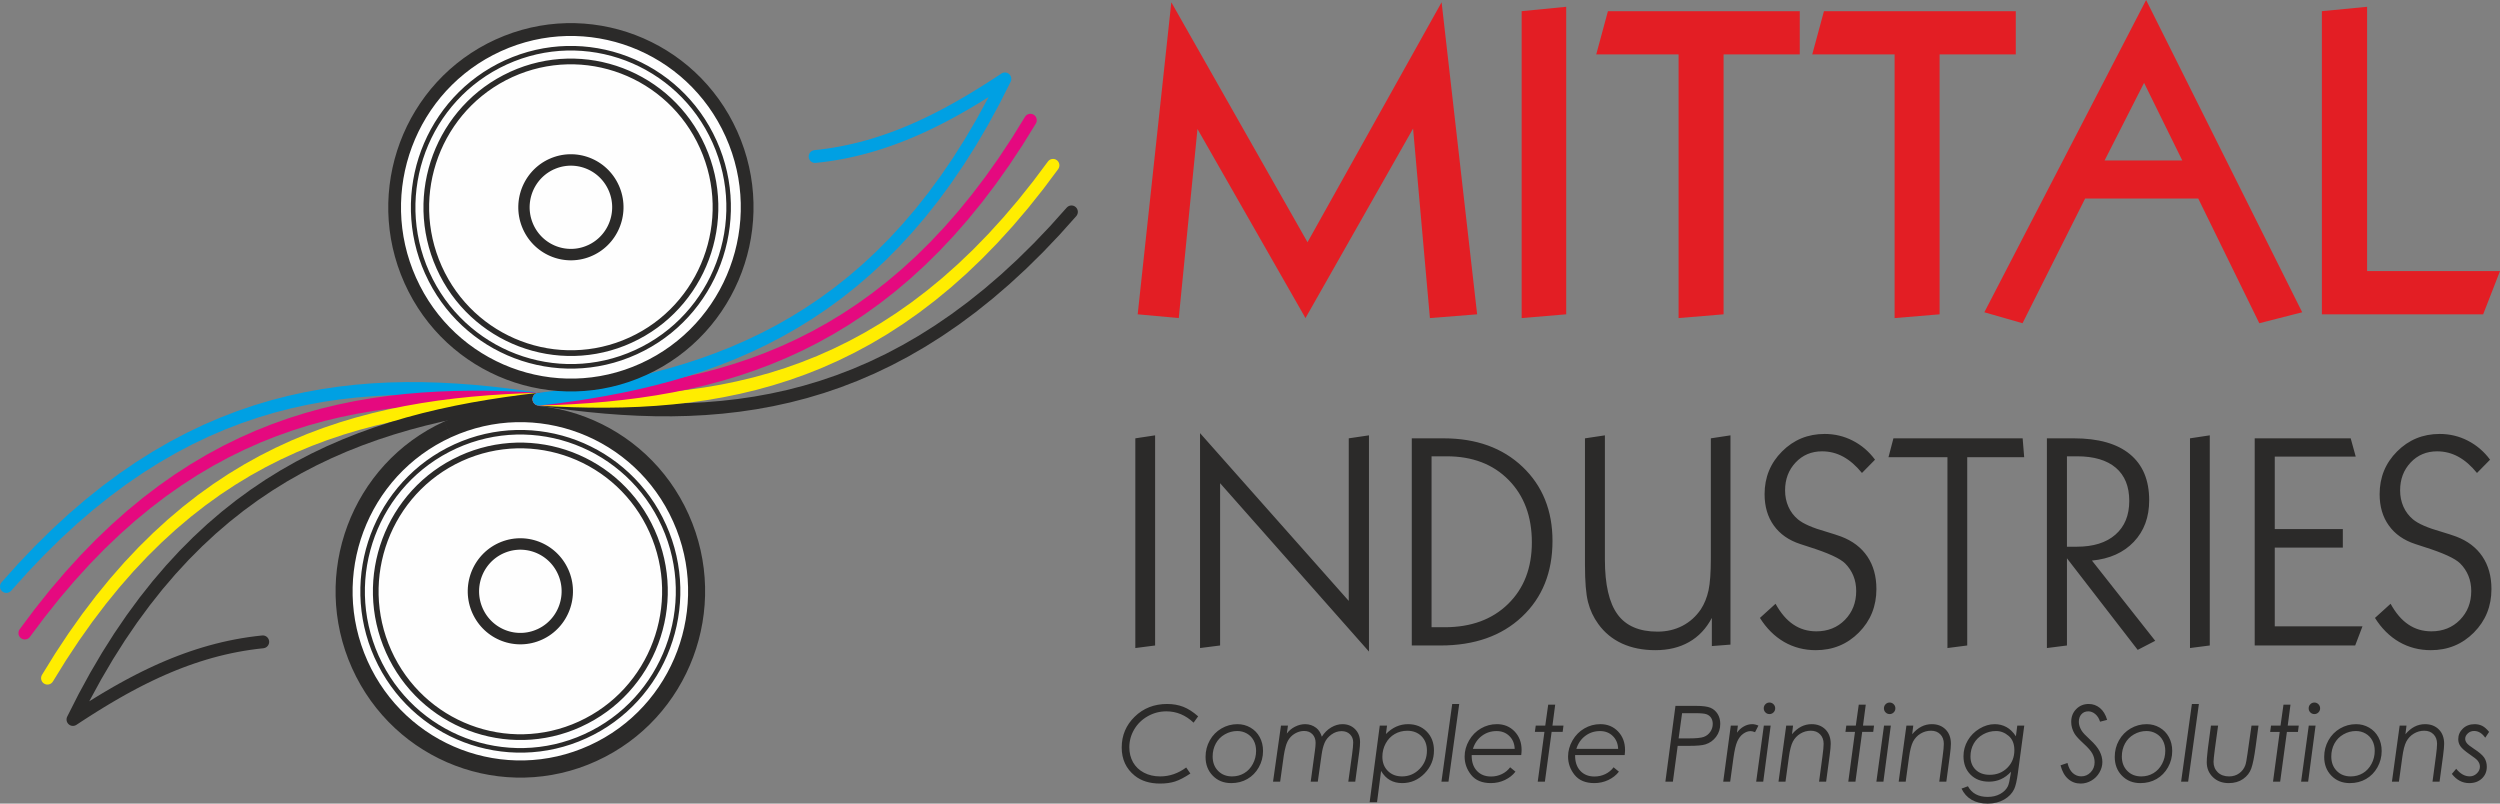 <?xml version="1.0" encoding="UTF-8"?>
<!DOCTYPE svg PUBLIC "-//W3C//DTD SVG 1.1//EN" "http://www.w3.org/Graphics/SVG/1.1/DTD/svg11.dtd">
<!-- Creator: CorelDRAW 2019 (64-Bit Evaluation Version) -->
<svg xmlns="http://www.w3.org/2000/svg" xml:space="preserve" width="76.576mm" height="24.615mm" version="1.1" style="shape-rendering:geometricPrecision; text-rendering:geometricPrecision; image-rendering:optimizeQuality; fill-rule:evenodd; clip-rule:evenodd"
viewBox="0 0 7933.22 2550.07"
 xmlns:xlink="http://www.w3.org/1999/xlink"
 xmlns:xodm="http://www.corel.com/coreldraw/odm/2003">
 <rect x="0" y="0" width="7933.22" height="2550.07" fill="#808080" stroke="none"/>
 <defs>
  <style type="text/css">
   <![CDATA[
    .fil6 {fill:#FEFEFE}
    .fil1 {fill:#2B2A29;fill-rule:nonzero}
    .fil5 {fill:#2B2A29;fill-rule:nonzero}
    .fil4 {fill:#FFED00;fill-rule:nonzero}
    .fil3 {fill:#E5097F;fill-rule:nonzero}
    .fil0 {fill:#E31E24;fill-rule:nonzero}
    .fil2 {fill:#00A0E3;fill-rule:nonzero}
   ]]>
  </style>
 </defs>
 <g id="Layer_x0020_1">
  <path class="fil0" d="M3716.95 7.18l432.17 761.46 425.51 -761.46 112.76 990.24 -149.9 11.89 -53.4 -601.33 -341.41 601.33 -342.75 -599.98 -59.38 599.98 -130.34 -11.89 106.75 -990.24zm1253.12 14.35l0 975.89 -141.44 11.89 0 -973.88 141.44 -13.9zm132.35 13.9l608.77 0 0 137.28 -241.77 0 0 824.71 -142.79 11.89 0 -836.6 -261.35 0 37.14 -137.28zm685.52 0l608.76 0 0 137.28 -241.76 0 0 824.71 -142.8 11.89 0 -836.6 -261.35 0 37.15 -137.28zm1015.82 227.43l-125.23 246.27 246.43 0 -121.2 -246.27zm6.44 -262.86l495.33 990.91 -136.12 34.76 -193.73 -395.65 -358.99 0 -198.62 395.65 -121.21 -34.76 513.35 -990.91zm701.29 21.53l0 838.62 421.72 0 -53.4 137.27 -511.79 0 0 -961.99 143.47 -13.9z"/>
  <path class="fil1" d="M3665.48 1381.47l0 666.84 -62.77 8.12 0 -665.47 62.77 -9.49zm142.57 -7.06l471.92 532.43 0 -515.89 64.13 -9.49 0 686.14 -472.37 -534.25 0 514.95 -63.67 8.12 0 -682.02zm734.69 73.58l0 542.39 41.8 0c83.75,0 150.77,-24.68 201.08,-73.88 50.32,-49.2 75.39,-114.33 75.39,-195.56 0,-81.99 -24.62,-148.05 -73.87,-198.01 -49.24,-49.98 -114.76,-74.94 -196.36,-74.94l-48.04 0zm-62.75 -57.03l101.06 0c103.51,0 187.1,30.21 250.47,90.44 63.38,60.38 94.99,138.69 94.99,235.09 0,99.63 -32.23,179.93 -96.82,240.62 -64.58,60.86 -150.91,91.2 -258.82,91.2l-90.88 0 0 -657.35zm612.81 -9.49l0 393.88c0,79.54 13.36,137.64 40.12,174.27 26.59,36.47 69,54.72 126.91,54.72 29.02,0 55.32,-6.14 79.02,-18.4 23.57,-12.26 43.01,-29.72 58.52,-52.57 11.25,-17.32 19.31,-37.39 24.31,-60.09 4.87,-22.83 7.29,-56.71 7.29,-101.61l0 -380.71 62.32 -9.49 0 664.09 -59.12 4.59 0 -89.34c-17.93,33.87 -41.95,59.3 -72.19,76.48 -30.25,17.31 -65.95,25.9 -106.85,25.9 -40.12,0 -75.38,-7.06 -106.08,-21.14 -30.56,-14.1 -55.63,-34.64 -75.23,-61.93 -15.05,-20.68 -25.99,-43.83 -32.53,-69.42 -6.54,-25.59 -9.73,-64.82 -9.73,-117.86l0 -401.86 63.24 -9.49zm857.2 77.24l-41.48 42.14c-18.7,-22.99 -38.46,-40.16 -59.44,-51.64 -20.98,-11.34 -43.17,-17.01 -67.03,-17.01 -33.74,0 -61.86,11.79 -84.04,35.39 -22.36,23.77 -33.44,53.2 -33.44,88.59 0,18.54 3.49,35.72 10.48,51.65 6.99,15.79 17.18,29.27 30.4,40.3 16.41,13.81 46.21,26.83 89.52,39.09 21.12,6.28 36.78,11.5 47.26,15.33 36.49,13.79 64.3,34.94 83.45,63.3 19.16,28.5 28.72,62.83 28.72,103.28 0,54.57 -18.53,100.54 -55.61,137.95 -37.1,37.39 -82.69,56.09 -136.8,56.09 -36.77,0 -70.21,-8.74 -100.61,-26.21 -30.25,-17.62 -55.78,-42.91 -76.6,-76.17l49.54 -44.91c16.27,29.58 35.12,51.64 56.53,65.9 21.3,14.41 45.6,21.61 72.97,21.61 36.48,0 66.72,-12.1 90.59,-36.31 23.86,-24.38 35.87,-54.88 35.87,-91.65 0,-17.62 -3.05,-33.72 -8.98,-48.28 -5.93,-14.57 -14.59,-27.6 -26.14,-39.23 -16.1,-15.94 -53.94,-33.27 -113.52,-52.11 -12.77,-4.29 -22.5,-7.37 -29.04,-9.51 -36.47,-11.95 -64.43,-31.56 -83.88,-58.84 -19.46,-27.13 -29.18,-60.23 -29.18,-99.16 0,-53.65 18.54,-98.85 55.47,-135.8 36.93,-36.93 81.93,-55.48 135.11,-55.48 31.77,0 61.57,7.06 89.23,21.3 27.81,14.26 51.35,34.34 70.67,60.39zm58.37 -67.75l410.06 0 4.87 59.79 -180.71 0 0 597.56 -62.77 8.12 0 -605.69 -187.1 0 15.65 -59.79zm581.8 343.93c52.59,0 93.49,-12.72 122.67,-38.31 29.33,-25.6 43.93,-61.31 43.93,-107.13 0,-45.83 -14.31,-80.93 -42.71,-105.14 -28.58,-24.21 -69.46,-36.31 -122.96,-36.31l-32.07 0 0 286.9 31.15 0zm-94.82 -343.93l85.55 0c77.68,0 137.1,16.72 177.83,50.28 40.9,33.58 61.26,82.31 61.26,146.38 0,53.63 -16.27,97.47 -48.8,131.8 -32.52,34.17 -76.75,54.1 -132.84,59.46l200.78 254.58 -55.62 28.8 -224.49 -290.58 0 276.64 -63.67 8.12 0 -665.47zm516.91 -9.49l0 666.84 -62.78 8.12 0 -665.47 62.78 -9.49zm142.56 9.49l304.57 0 15.96 57.94 -256.87 0 0 229.9 215.97 0 0 58.84 -215.97 0 0 249.98 278.29 0 -23.11 60.69 -318.85 0 0 -657.35zm746.85 67.75l-41.49 42.14c-18.7,-22.99 -38.45,-40.16 -59.42,-51.64 -20.99,-11.34 -43.18,-17.01 -67.04,-17.01 -33.73,0 -61.86,11.79 -84.03,35.39 -22.36,23.77 -33.44,53.2 -33.44,88.59 0,18.54 3.48,35.72 10.47,51.65 7,15.79 17.19,29.27 30.41,40.3 16.41,13.81 46.2,26.83 89.51,39.09 21.13,6.28 36.79,11.5 47.27,15.33 36.49,13.79 64.29,34.94 83.44,63.3 19.17,28.5 28.73,62.83 28.73,103.28 0,54.57 -18.54,100.54 -55.62,137.95 -37.09,37.39 -82.68,56.09 -136.79,56.09 -36.77,0 -70.21,-8.74 -100.62,-26.21 -30.24,-17.62 -55.78,-42.91 -76.59,-76.17l49.54 -44.91c16.27,29.58 35.11,51.64 56.53,65.9 21.29,14.41 45.59,21.61 72.97,21.61 36.47,0 66.72,-12.1 90.58,-36.31 23.87,-24.38 35.87,-54.88 35.87,-91.65 0,-17.62 -3.05,-33.72 -8.97,-48.28 -5.93,-14.57 -14.59,-27.6 -26.14,-39.23 -16.1,-15.94 -53.94,-33.27 -113.52,-52.11 -12.77,-4.29 -22.5,-7.37 -29.04,-9.51 -36.48,-11.95 -64.43,-31.56 -83.88,-58.84 -19.46,-27.13 -29.18,-60.23 -29.18,-99.16 0,-53.65 18.53,-98.85 55.47,-135.8 36.93,-36.93 81.92,-55.48 135.11,-55.48 31.77,0 61.56,7.06 89.22,21.3 27.82,14.26 51.36,34.34 70.68,60.39z"/>
  <path class="fil1" d="M3802.04 2273.14l-14.45 20.08c-25.29,-23.95 -54.06,-35.94 -86.37,-35.94 -21.08,0 -40.78,5.19 -59.1,15.51 -18.32,10.39 -32.64,24.35 -42.94,41.85 -10.35,17.58 -15.5,36.45 -15.5,56.6 0,17.96 3.98,33.92 11.9,47.87 7.97,13.93 19.42,24.88 34.48,32.8 14.99,7.87 32.2,11.84 51.51,11.84 29.56,0 57.06,-9.43 82.57,-28.29l13.27 19.15c-18.92,12.55 -35.18,20.97 -48.81,25.33 -13.61,4.34 -29.32,6.53 -47.14,6.53 -32.98,0 -59.87,-8.33 -80.62,-25.01 -27.57,-22.31 -41.34,-52.12 -41.34,-89.4 0,-38.5 13.77,-71.14 41.34,-97.93 27.55,-26.83 61.86,-40.23 102.81,-40.23 18.71,0 35.69,2.95 51.07,8.93 15.32,5.92 31.1,16.03 47.31,30.31zm124.68 24.81c15.04,0 28.82,3.64 41.34,10.89 12.56,7.25 22.35,17.35 29.38,30.24 6.97,12.95 10.52,27.58 10.52,43.93 0,18.63 -4.5,35.94 -13.45,51.89 -8.98,15.95 -21.03,28.29 -36.2,37.04 -15.1,8.72 -32.26,13.06 -51.36,13.06 -23.67,0 -43.15,-7.81 -58.43,-23.43 -15.33,-15.66 -22.96,-35.61 -22.96,-59.77 0,-18.97 4.49,-36.5 13.45,-52.49 8.97,-16.03 21.3,-28.57 36.91,-37.68 15.6,-9.1 32.54,-13.68 50.81,-13.68zm-0.51 21.78c-14.01,0 -27.23,3.56 -39.63,10.65 -12.39,7.03 -21.86,16.79 -28.54,29.13 -6.65,12.38 -9.98,26.06 -9.98,40.95 0,18.74 5.77,33.99 17.22,45.7 11.46,11.73 26.23,17.59 44.43,17.59 14.11,0 26.96,-3.41 38.47,-10.23 11.5,-6.81 20.69,-16.62 27.5,-29.52 6.8,-12.83 10.24,-26.61 10.24,-41.35 0,-12.33 -2.54,-23.21 -7.62,-32.75 -5.1,-9.55 -12.29,-16.97 -21.59,-22.26 -9.3,-5.3 -19.42,-7.93 -30.49,-7.93zm138.67 -17.2l22.19 0 -3.61 25.24c6.86,-9.26 15.56,-16.59 26.12,-21.84 10.63,-5.29 21.26,-7.98 31.94,-7.98 13.33,0 25.06,4.02 35.36,11.95 7.92,6.26 13.77,15.52 17.65,27.8 8.03,-12.62 17.87,-22.38 29.6,-29.35 11.74,-6.92 23.63,-10.39 35.75,-10.39 16.33,0 29.72,5.3 40.24,15.91 10.44,10.55 15.71,24.22 15.71,41.02 0,7.65 -0.73,16.97 -2.1,27.95l-13.17 97.6 -22.03 0 11.84 -85.31c2.49,-17.92 3.7,-30.97 3.7,-39.24 0,-10.37 -3.37,-18.91 -10.11,-25.66 -6.75,-6.75 -15.66,-10.16 -26.69,-10.16 -11.68,0 -22.51,3.69 -32.59,11.05 -10,7.37 -17.15,16.02 -21.35,26.06 -4.26,10.05 -7.42,22.66 -9.58,37.96l-12.01 85.31 -22.51 0 13.28 -97.6c1.49,-10.38 2.28,-18.87 2.28,-25.51 0,-11.43 -3.4,-20.57 -10.08,-27.44 -6.69,-6.87 -15.44,-10.32 -26.23,-10.32 -9.08,0 -17.82,2.18 -26.13,6.46 -8.3,4.3 -15.09,9.94 -20.42,16.92 -5.3,6.97 -9.36,15.62 -12.05,25.88 -2.78,10.32 -4.77,19.65 -5.94,27.91l-11.68 83.7 -22.56 0 25.17 -177.9zm313.54 0l23.01 0 -3.42 26.68c20.4,-20.81 43.76,-31.26 70.04,-31.26 24.08,0 43.82,7.81 59.27,23.39 15.37,15.62 23.07,35.65 23.07,60.21 0,28.29 -10.02,52.62 -29.98,72.98 -19.98,20.32 -43.56,30.47 -70.68,30.47 -14.72,0 -27.61,-3.12 -38.73,-9.38 -11.19,-6.29 -20.66,-16.01 -28.4,-29.18l-12.85 99.06 -23.45 0 32.11 -242.97zm87.21 16.35c-14.51,0 -27.8,3.47 -39.8,10.39 -12.05,6.97 -21.63,16.91 -28.6,29.84 -7.03,13.02 -10.57,27.14 -10.57,42.36 0,18.42 5.81,33.43 17.43,44.97 11.62,11.56 26.63,17.31 44.99,17.31 21.75,0 40.33,-7.88 55.78,-23.71 15.45,-15.79 23.19,-35.16 23.19,-58.2 0,-18.81 -5.74,-34.04 -17.26,-45.59 -11.51,-11.55 -26.56,-17.36 -45.15,-17.36zm142.67 -84.98l22.23 0 -34.07 246.54 -22.36 0 34.2 -246.54zm219.01 162.15l-157.27 0c-0.32,21.17 5.16,37.79 16.4,49.89 11.22,12.11 26.22,18.14 44.92,18.14 12.4,0 23.91,-2.56 34.54,-7.7 10.57,-5.09 19.31,-12.29 26.22,-21.56l16.89 13.91c-8.54,10.98 -19.7,19.8 -33.47,26.39 -13.79,6.59 -28.68,9.87 -44.66,9.87 -27.68,0 -48.48,-8.65 -62.37,-25.89 -13.89,-17.29 -20.81,-36.72 -20.81,-58.32 0,-17.62 4.64,-34.64 14,-51 9.36,-16.35 21.87,-29.06 37.58,-38.17 15.66,-9.1 32.6,-13.68 50.87,-13.68 22.63,0 41.34,7.77 56.11,23.15 14.81,15.42 22.23,35.05 22.23,58.93 0,4.36 -0.38,9.72 -1.16,16.02zm-20.75 -19.75c-0.67,-16.79 -6.3,-30.41 -17.04,-40.8 -10.68,-10.43 -24.13,-15.62 -40.34,-15.62 -17.59,0 -33.15,5.02 -46.59,15.06 -13.5,10 -23.02,23.79 -28.61,41.36l132.59 0zm106.31 -140.27l22.23 0 -8.74 66.5 34.99 0 -2.56 19.98 -35.03 0 -21.4 157.92 -22.7 0 21.26 -157.92 -30.33 0 2.77 -19.98 30.17 0 9.36 -66.5zm242.69 160.02l-157.27 0c-0.32,21.17 5.16,37.79 16.4,49.89 11.22,12.11 26.22,18.14 44.92,18.14 12.4,0 23.91,-2.56 34.54,-7.7 10.57,-5.09 19.31,-12.29 26.22,-21.56l16.89 13.91c-8.54,10.98 -19.7,19.8 -33.48,26.39 -13.79,6.59 -28.68,9.87 -44.66,9.87 -27.67,0 -48.47,-8.65 -62.36,-25.89 -13.89,-17.29 -20.82,-36.72 -20.82,-58.32 0,-17.62 4.65,-34.64 14.01,-51 9.36,-16.35 21.86,-29.06 37.57,-38.17 15.67,-9.1 32.61,-13.68 50.88,-13.68 22.63,0 41.34,7.77 56.11,23.15 14.81,15.42 22.23,35.05 22.23,58.93 0,4.36 -0.39,9.72 -1.16,16.02zm-20.75 -19.75c-0.67,-16.79 -6.3,-30.41 -17.04,-40.8 -10.68,-10.43 -24.13,-15.62 -40.34,-15.62 -17.59,0 -33.15,5.02 -46.6,15.06 -13.49,10 -23.01,23.79 -28.6,41.36l132.59 0zm181.89 -136.38l64.97 0c21.52,0 36.96,2.06 46.32,6.09 9.36,4.01 16.81,10.48 22.47,19.35 5.58,8.87 8.4,19.36 8.4,31.48 0,15.79 -4.42,29.56 -13.28,41.28 -8.85,11.73 -20.08,19.7 -33.6,23.93 -9.79,3.18 -27.16,4.76 -52.01,4.76l-36.2 0 -15.22 113.61 -23.84 0 31.98 -240.51zm21.03 23.22l-11 79.97 33.25 0c22.35,0 37.85,-1.57 46.42,-4.64 8.59,-3.12 15.5,-8.47 20.75,-16.07 5.26,-7.53 7.86,-15.95 7.86,-25.22 0,-7.66 -1.77,-14.12 -5.3,-19.48 -3.61,-5.37 -8.54,-9.1 -14.79,-11.28 -6.24,-2.18 -17.75,-3.28 -34.52,-3.28l-42.66 0zm154.55 39.39l22.52 0 -2.93 22.44c6.09,-8.48 13.33,-15.13 21.91,-19.86 8.52,-4.74 17.26,-7.16 26.22,-7.16 6.37,0 13.07,1.57 19.98,4.58l-10.73 20.93c-5.59,-2.28 -10.3,-3.41 -14.11,-3.41 -7.86,0 -15.66,2.8 -23.4,8.33 -7.75,5.58 -14.01,13.65 -18.82,24.26 -4.82,10.66 -8.86,28.12 -12.24,52.4l-10.35 75.39 -22.08 0 24.02 -177.9zm122.73 -73.21c4.98,0 9.24,1.79 12.79,5.42 3.58,3.57 5.36,7.86 5.36,12.9 0,5.12 -1.77,9.48 -5.36,13 -3.55,3.56 -7.81,5.29 -12.79,5.29 -5.1,0 -9.4,-1.73 -12.89,-5.29 -3.53,-3.52 -5.25,-7.88 -5.25,-13 0,-5.03 1.72,-9.32 5.25,-12.9 3.49,-3.63 7.79,-5.42 12.89,-5.42zm-17.87 73.21l21.59 0 -23.52 177.9 -22.36 0 24.28 -177.9zm71.05 0l21.7 0 -3.38 27.35c17.82,-21.26 38.57,-31.93 62.25,-31.93 18.14,0 32.76,5.7 43.94,16.97 11.13,11.27 16.66,26.45 16.66,45.54 0,7.58 -1.16,20.41 -3.55,38.38l-11 81.58 -22.41 0 10.89 -81.58c2.39,-17.4 3.55,-30.3 3.55,-38.56 0,-12.44 -3.72,-22.48 -11.18,-30.08 -7.47,-7.65 -17.27,-11.43 -29.34,-11.43 -11.88,0 -22.96,3.06 -33.19,9.2 -10.18,6.14 -18.1,14.57 -23.75,25.16 -5.58,10.65 -9.89,27.44 -12.94,50.43l-10.58 76.85 -22.19 0 24.51 -177.9zm230.16 -66.5l22.24 0 -8.75 66.5 34.99 0 -2.56 19.98 -35.03 0 -21.4 157.92 -22.7 0 21.26 -157.92 -30.33 0 2.77 -19.98 30.17 0 9.36 -66.5zm98.1 -6.71c4.98,0 9.24,1.79 12.79,5.42 3.58,3.57 5.36,7.86 5.36,12.9 0,5.12 -1.77,9.48 -5.36,13 -3.55,3.56 -7.81,5.29 -12.79,5.29 -5.1,0 -9.4,-1.73 -12.89,-5.29 -3.54,-3.52 -5.26,-7.88 -5.26,-13 0,-5.03 1.72,-9.32 5.26,-12.9 3.49,-3.63 7.79,-5.42 12.89,-5.42zm-17.87 73.21l21.59 0 -23.52 177.9 -22.36 0 24.28 -177.9zm71.05 0l21.7 0 -3.38 27.35c17.82,-21.26 38.57,-31.93 62.25,-31.93 18.14,0 32.75,5.7 43.94,16.97 11.13,11.27 16.66,26.45 16.66,45.54 0,7.58 -1.16,20.41 -3.55,38.38l-11 81.58 -22.41 0 10.89 -81.58c2.39,-17.4 3.55,-30.3 3.55,-38.56 0,-12.44 -3.72,-22.48 -11.18,-30.08 -7.47,-7.65 -17.27,-11.43 -29.34,-11.43 -11.88,0 -22.96,3.06 -33.19,9.2 -10.18,6.14 -18.1,14.57 -23.75,25.16 -5.58,10.65 -9.89,27.44 -12.94,50.43l-10.58 76.85 -22.2 0 24.52 -177.9zm351.77 0l22.19 0 -20.24 150.61c-3.27,24.28 -7.2,41.29 -11.84,51 -6.37,13.4 -17,24.39 -31.77,33.03 -14.81,8.61 -32.31,12.9 -52.5,12.9 -19.93,0 -36.86,-4.08 -50.87,-12.29 -13.99,-8.14 -24.62,-19.96 -31.87,-35.42l20.31 -7.37c12.29,22.54 33.1,33.8 62.43,33.8 15.43,0 28.82,-3.12 40.11,-9.48 11.29,-6.31 19.37,-14.45 24.23,-24.33 2.88,-6.03 5.86,-19.03 8.91,-39.06l0.95 -7.03c-19.09,21.04 -42.4,31.53 -69.84,31.53 -24.36,0 -43.88,-7.48 -58.71,-22.49 -14.79,-14.95 -22.19,-34.49 -22.19,-58.42 0,-17.68 4.47,-34.27 13.49,-49.77 9.08,-15.58 21.48,-28.08 37.3,-37.55 15.84,-9.5 31.94,-14.24 48.27,-14.24 13.6,0 26.06,3.13 37.29,9.27 11.24,6.14 21.2,15.9 29.99,29.18l4.37 -33.88zm-67.28 17.2c-14.84,0 -28.56,3.56 -41.28,10.71 -12.68,7.14 -22.52,16.79 -29.51,29.02 -6.97,12.22 -10.44,25.88 -10.44,41 0,17.48 5.52,31.53 16.54,42.2 11,10.7 25.84,16.01 44.42,16.01 22.47,0 41.13,-7.37 56,-22.21 14.85,-14.84 22.31,-33.52 22.31,-56.07 0,-19.82 -6.09,-34.88 -18.14,-45.2 -12.12,-10.33 -25.4,-15.46 -39.9,-15.46zm352.43 -35.33l-22.52 5.74c-3.05,-10.15 -8.02,-18.13 -14.95,-24.05 -6.91,-5.85 -14.38,-8.82 -22.36,-8.82 -8.84,0 -16.1,3.03 -21.63,9.11 -5.58,6.02 -8.35,14.11 -8.35,24.27 0,8.92 2.93,18.23 8.91,27.94 3.65,6.09 12.5,15.57 26.56,28.41 14.61,13.34 24.79,25.73 30.59,37.22 5.76,11.5 8.63,22.76 8.63,33.75 0,11.67 -3.15,22.87 -9.45,33.66 -6.31,10.82 -14.84,19.31 -25.52,25.51 -10.73,6.24 -22.08,9.31 -34.08,9.31 -15.21,0 -28.45,-4.86 -39.64,-14.69 -11.17,-9.8 -19.19,-24.2 -24.06,-43.18l22.01 -7.48c3.49,14.35 9.09,25.05 16.89,32.03 7.79,6.97 16.76,10.44 26.88,10.44 11.57,0 21.53,-4.31 29.83,-12.9 8.35,-8.66 12.51,-19.26 12.51,-31.93 0,-9.24 -2.33,-18.3 -7.02,-27.11 -4.7,-8.82 -13.95,-19.42 -27.68,-31.86 -14.7,-13.51 -24.24,-23.88 -28.66,-31.08 -7.24,-12 -10.9,-24.62 -10.9,-37.89 0,-16.47 5.31,-30.08 15.99,-40.8 10.63,-10.76 23.85,-16.13 39.62,-16.13 13.28,0 25.12,4.25 35.52,12.78 10.35,8.48 18.01,21.04 22.86,37.72zm125.29 13.55c15.04,0 28.82,3.64 41.34,10.89 12.56,7.25 22.35,17.35 29.38,30.24 6.97,12.95 10.52,27.58 10.52,43.93 0,18.63 -4.5,35.94 -13.45,51.89 -8.98,15.95 -21.03,28.29 -36.2,37.04 -15.1,8.72 -32.26,13.06 -51.36,13.06 -23.67,0 -43.15,-7.81 -58.43,-23.43 -15.33,-15.66 -22.96,-35.61 -22.96,-59.77 0,-18.97 4.49,-36.5 13.45,-52.49 8.97,-16.03 21.3,-28.57 36.91,-37.68 15.6,-9.1 32.54,-13.68 50.81,-13.68zm-0.51 21.78c-14.01,0 -27.23,3.56 -39.63,10.65 -12.39,7.03 -21.86,16.79 -28.54,29.13 -6.65,12.38 -9.98,26.06 -9.98,40.95 0,18.74 5.77,33.99 17.22,45.7 11.46,11.73 26.23,17.59 44.43,17.59 14.11,0 26.96,-3.41 38.47,-10.23 11.5,-6.81 20.69,-16.62 27.5,-29.52 6.8,-12.83 10.24,-26.61 10.24,-41.35 0,-12.33 -2.54,-23.21 -7.62,-32.75 -5.1,-9.55 -12.29,-16.97 -21.59,-22.26 -9.3,-5.3 -19.42,-7.93 -30.49,-7.93zm144.15 -85.83l22.24 0 -34.08 246.54 -22.36 0 34.2 -246.54zm60.48 68.63l22.69 0 -10.24 74.38c-2.78,21.04 -4.22,34.6 -4.22,40.58 0,13.6 4.54,24.7 13.56,33.36 9.02,8.6 20.92,12.9 35.75,12.9 12.29,0 23.01,-3.24 32.08,-9.83 9.1,-6.52 15.56,-15.06 19.42,-25.66 2,-5.3 4.32,-17.59 6.97,-36.78l12.68 -88.95 22.19 0 -9.08 67.41c-4.32,32.14 -8.91,54.96 -13.79,68.57 -4.86,13.57 -13.49,24.68 -26,33.42 -12.49,8.72 -27.66,13.06 -45.65,13.06 -20.42,0 -37.13,-6.31 -50.13,-18.86 -13.06,-12.62 -19.54,-28.34 -19.54,-47.2 0,-7.48 0.56,-16.3 1.77,-26.29l1.61 -15.74 0.83 -6.69 9.08 -67.69zm230.16 -66.5l22.24 0 -8.75 66.5 34.99 0 -2.56 19.98 -35.03 0 -21.4 157.92 -22.7 0 21.26 -157.92 -30.33 0 2.77 -19.98 30.17 0 9.36 -66.5zm98.1 -6.71c4.98,0 9.24,1.79 12.79,5.42 3.58,3.57 5.36,7.86 5.36,12.9 0,5.12 -1.77,9.48 -5.36,13 -3.55,3.56 -7.81,5.29 -12.79,5.29 -5.1,0 -9.4,-1.73 -12.89,-5.29 -3.54,-3.52 -5.26,-7.88 -5.26,-13 0,-5.03 1.72,-9.32 5.26,-12.9 3.49,-3.63 7.79,-5.42 12.89,-5.42zm-17.87 73.21l21.59 0 -23.52 177.9 -22.36 0 24.28 -177.9zm150.14 -4.58c15.05,0 28.82,3.64 41.34,10.89 12.57,7.25 22.36,17.35 29.38,30.24 6.97,12.95 10.52,27.58 10.52,43.93 0,18.63 -4.49,35.94 -13.45,51.89 -8.97,15.95 -21.03,28.29 -36.2,37.04 -15.09,8.72 -32.26,13.06 -51.35,13.06 -23.68,0 -43.16,-7.81 -58.44,-23.43 -15.32,-15.66 -22.96,-35.61 -22.96,-59.77 0,-18.97 4.49,-36.5 13.45,-52.49 8.97,-16.03 21.31,-28.57 36.91,-37.68 15.61,-9.1 32.54,-13.68 50.81,-13.68zm-0.51 21.78c-14.01,0 -27.22,3.56 -39.62,10.65 -12.4,7.03 -21.87,16.79 -28.55,29.13 -6.64,12.38 -9.97,26.06 -9.97,40.95 0,18.74 5.76,33.99 17.21,45.7 11.47,11.73 26.24,17.59 44.43,17.59 14.12,0 26.96,-3.41 38.47,-10.23 11.5,-6.81 20.69,-16.62 27.51,-29.52 6.8,-12.83 10.24,-26.61 10.24,-41.35 0,-12.33 -2.54,-23.21 -7.64,-32.75 -5.1,-9.55 -12.29,-16.97 -21.59,-22.26 -9.29,-5.3 -19.41,-7.93 -30.49,-7.93zm138.83 -17.2l21.69 0 -3.37 27.35c17.82,-21.26 38.57,-31.93 62.25,-31.93 18.14,0 32.75,5.7 43.94,16.97 11.12,11.27 16.66,26.45 16.66,45.54 0,7.58 -1.17,20.41 -3.55,38.38l-11.01 81.58 -22.4 0 10.89 -81.58c2.39,-17.4 3.55,-30.3 3.55,-38.56 0,-12.44 -3.72,-22.48 -11.19,-30.08 -7.47,-7.65 -17.26,-11.43 -29.33,-11.43 -11.89,0 -22.96,3.06 -33.19,9.2 -10.19,6.14 -18.1,14.57 -23.76,25.16 -5.58,10.65 -9.88,27.44 -12.93,50.43l-10.59 76.85 -22.19 0 24.52 -177.9zm283.82 19.98l-12.29 18.46c-9.96,-14.29 -21.75,-21.41 -35.36,-21.41 -7.79,0 -14.44,2.56 -19.91,7.69 -5.53,5.14 -8.31,10.77 -8.31,17.03 0,4.73 1.66,9.37 5.03,13.73 3.27,4.34 10.63,10.27 22.19,17.8 16.89,10.98 28,20.57 33.42,28.79 5.3,8.26 7.92,17.8 7.92,28.56 0,14.97 -5.15,27.35 -15.45,37.11 -10.33,9.83 -23.78,14.73 -40.27,14.73 -21.87,0 -40.24,-9.76 -55.18,-29.23l13.77 -16.18c13.13,16 27.34,23.99 42.66,23.99 8.75,0 16.4,-3.08 22.86,-9.33 6.47,-6.2 9.75,-13.4 9.75,-21.54 0,-6.68 -2.44,-13.06 -7.3,-19.13 -3.16,-3.97 -11.58,-10.61 -25.31,-19.96 -14.81,-10.23 -24.49,-18.76 -29.14,-25.52 -4.65,-6.64 -6.98,-14.17 -6.98,-22.54 0,-13.17 4.93,-24.38 14.72,-33.69 9.84,-9.27 22.29,-13.91 37.3,-13.91 8.86,0 16.89,1.85 24.08,5.42 7.19,3.64 14.44,10 21.8,19.15z"/>
  <g>
   <path class="fil2" d="M35.42 1874.55c-7.36,8.46 -20.14,9.31 -28.53,1.9 -8.39,-7.42 -9.24,-20.31 -1.89,-28.77l30.42 26.87zm1677.7 -627.96l-6.03 40.32 -52.32 -7.59 -52.31 -6.8 -52.34 -5.92 -52.32 -4.96 -52.34 -3.9 -52.32 -2.77 -52.31 -1.51 -52.31 -0.22 -52.3 1.2 -52.28 2.69 -52.28 4.27 -52.26 5.94 -52.24 7.7 -52.22 9.53 -52.21 11.47 -52.2 13.49 -52.2 15.6 -52.18 17.8 -52.19 20.08 -52.19 22.47 -52.18 24.94 -52.18 27.52 -52.19 30.16 -52.19 32.9 -52.19 35.76 -52.2 38.69 -52.21 41.73 -52.2 44.84 -52.2 48.08 -52.2 51.38 -52.19 54.78 -52.18 58.29 -30.42 -26.87 53.01 -59.2 53.06 -55.72 53.16 -52.31 53.22 -48.99 53.28 -45.77 53.33 -42.64 53.41 -39.59 53.46 -36.61 53.5 -33.73 53.54 -30.95 53.59 -28.24 53.61 -25.62 53.64 -23.09 53.64 -20.66 53.65 -18.3 53.65 -16.04 53.65 -13.86 53.62 -11.78 53.61 -9.78 53.58 -7.9 53.54 -6.08 53.5 -4.37 53.46 -2.76 53.42 -1.22 53.34 0.22 53.28 1.55 53.23 2.81 53.17 3.96 53.08 5.02 53.02 6 52.95 6.88 52.88 7.68zm0 0c11.03,1.67 18.64,12.07 16.98,23.2 -1.66,11.13 -11.98,18.79 -23.01,17.13l6.03 -40.32z"/>
  </g>
  <g>
   <path class="fil3" d="M95.04 2020.86c-6.59,9.09 -19.25,11.07 -28.25,4.43 -9,-6.64 -10.97,-19.4 -4.38,-28.49l32.63 24.06zm1616.35 -774.45l-2.49 40.69 -52.77 -2.91 -52.71 -2.13 -52.63 -1.24 -52.57 -0.29 -52.46 0.76 -52.36 1.91 -52.25 3.12 -52.12 4.44 -51.99 5.83 -51.84 7.32 -51.7 8.88 -51.52 10.57 -51.38 12.3 -51.19 14.13 -51.02 16.06 -50.82 18.07 -50.63 20.18 -50.44 22.37 -50.23 24.63 -50.02 27.02 -49.81 29.47 -49.58 32.03 -49.35 34.67 -49.12 37.42 -48.88 40.26 -48.63 43.17 -48.36 46.2 -48.08 49.31 -47.8 52.51 -47.52 55.81 -47.2 59.22 -46.9 62.68 -32.63 -24.06 47.62 -63.67 48.01 -60.21 48.37 -56.82 48.73 -53.53 49.08 -50.33 49.42 -47.21 49.73 -44.16 50.06 -41.21 50.34 -38.35 50.64 -35.59 50.91 -32.88 51.18 -30.28 51.41 -27.76 51.63 -25.33 51.85 -22.99 52.06 -20.74 52.22 -18.57 52.39 -16.49 52.56 -14.52 52.68 -12.61 52.8 -10.82 52.92 -9.11 53 -7.49 53.08 -5.96 53.16 -4.53 53.22 -3.18 53.27 -1.93 53.29 -0.78 53.33 0.29 53.33 1.26 53.35 2.15 53.33 2.95zm0 0c11.14,0.68 19.62,10.37 18.94,21.6 -0.68,11.23 -10.29,19.78 -21.42,19.09l2.49 -40.69z"/>
  </g>
  <g>
   <path class="fil4" d="M167.87 2162.49c-5.76,9.63 -18.19,12.74 -27.74,6.93 -9.55,-5.81 -12.64,-18.35 -6.88,-27.98l34.62 21.05zm1541.78 -916.11l1.1 40.76 -52.82 1.82 -52.69 2.6 -52.55 3.46 -52.37 4.41 -52.19 5.46 -51.98 6.59 -51.77 7.79 -51.52 9.08 -51.27 10.46 -50.98 11.93 -50.71 13.49 -50.4 15.14 -50.08 16.85 -49.75 18.67 -49.4 20.55 -49.03 22.55 -48.65 24.63 -48.27 26.78 -47.86 29.05 -47.45 31.38 -47.01 33.81 -46.56 36.34 -46.11 38.96 -45.64 41.67 -45.13 44.47 -44.64 47.37 -44.09 50.34 -43.55 53.43 -43 56.59 -42.4 59.85 -41.81 63.2 -41.19 66.65 -34.62 -21.05 41.83 -67.68 42.52 -64.27 43.17 -60.93 43.83 -57.68 44.44 -54.52 45.07 -51.44 45.66 -48.44 46.23 -45.54 46.78 -42.7 47.29 -39.98 47.82 -37.32 48.3 -34.75 48.75 -32.25 49.21 -29.86 49.61 -27.55 50.02 -25.31 50.4 -23.18 50.72 -21.11 51.07 -19.17 51.36 -17.28 51.64 -15.51 51.89 -13.8 52.14 -12.2 52.35 -10.69 52.56 -9.26 52.72 -7.94 52.89 -6.69 53.02 -5.54 53.14 -4.48 53.25 -3.52 53.31 -2.62 53.4 -1.84zm0 0c11.16,-0.3 20.46,8.57 20.76,19.82 0.3,11.25 -8.51,20.64 -19.66,20.94l-1.1 -40.76z"/>
  </g>
  <g>
   <path class="fil5" d="M1707.98 1246.5c11.09,-1.26 21.11,6.78 22.37,17.95 1.25,11.18 -6.72,21.29 -17.81,22.55l-4.56 -40.51zm-1487.71 1019.59l22.17 34.11 -29.23 -26.04 35.94 -71.04 36.91 -67.69 37.87 -64.44 38.77 -61.25 39.67 -58.15 40.54 -55.14 41.38 -52.21 42.2 -49.35 42.98 -46.59 43.74 -43.9 44.48 -41.29 45.18 -38.79 45.85 -36.33 46.5 -33.99 47.1 -31.72 47.7 -29.54 48.24 -27.42 48.76 -25.42 49.25 -23.49 49.71 -21.64 50.14 -19.89 50.54 -18.24 50.92 -16.64 51.26 -15.17 51.57 -13.77 51.86 -12.45 52.12 -11.22 52.36 -10.09 52.57 -9.04 52.75 -8.09 52.9 -7.21 53.03 -6.43 4.56 40.51 -52.47 6.37 -52.28 7.13 -52.05 7.99 -51.82 8.9 -51.53 9.95 -51.23 11.03 -50.91 12.22 -50.58 13.48 -50.18 14.86 -49.8 16.29 -49.38 17.81 -48.94 19.41 -48.46 21.1 -47.99 22.89 -47.46 24.74 -46.95 26.7 -46.39 28.73 -45.81 30.85 -45.23 33.06 -44.61 35.36 -43.98 37.75 -43.32 40.22 -42.64 42.8 -41.93 45.45 -41.2 48.19 -40.45 51.03 -39.69 53.95 -38.86 56.99 -38.04 60.09 -37.18 63.28 -36.29 66.57 -35.4 69.94 -29.23 -26.04zm29.23 26.04c-4.92,10.1 -17.04,14.27 -27.06,9.3 -10.02,-4.96 -14.14,-17.19 -9.22,-27.29l36.28 17.98zm582.43 -275.63l4 40.57 -20.93 2.33 -20.7 2.79 -20.5 3.21 -20.31 3.65 -20.11 4.06 -19.93 4.45 -19.74 4.85 -19.56 5.23 -19.39 5.6 -19.24 5.97 -19.07 6.32 -18.93 6.65 -18.78 6.99 -18.64 7.3 -18.51 7.61 -18.37 7.9 -18.23 8.19 -18.14 8.48 -18.02 8.73 -17.92 8.99 -17.81 9.23 -17.72 9.47 -17.61 9.69 -17.53 9.9 -17.46 10.11 -17.38 10.28 -17.3 10.47 -17.25 10.64 -17.18 10.78 -17.13 10.94 -17.07 11.06 -17.03 11.2 -22.17 -34.11 17.24 -11.32 17.28 -11.21 17.37 -11.09 17.45 -10.97 17.54 -10.81 17.61 -10.66 17.72 -10.48 17.81 -10.32 17.92 -10.11 18.03 -9.91 18.15 -9.7 18.26 -9.48 18.4 -9.24 18.53 -8.98 18.66 -8.71 18.81 -8.46 18.97 -8.15 19.11 -7.86 19.28 -7.55 19.45 -7.24 19.61 -6.9 19.8 -6.55 19.96 -6.2 20.16 -5.83 20.35 -5.44 20.54 -5.06 20.74 -4.64 20.96 -4.23 21.16 -3.79 21.37 -3.36 21.59 -2.89 21.82 -2.43zm0 0c11.11,-1.11 21.02,7.07 22.12,18.26 1.1,11.2 -7.01,21.2 -18.12,22.31l-4 -40.57z"/>
  </g>
  <g>
   <path class="fil5" d="M3384.91 658.94c7.36,-8.46 20.14,-9.31 28.53,-1.9 8.39,7.42 9.24,20.31 1.89,28.77l-30.42 -26.87zm-1677.7 627.96l6.03 -40.32 52.32 7.58 52.32 6.81 52.33 5.92 52.32 4.96 52.34 3.9 52.32 2.76 52.31 1.52 52.32 0.21 52.29 -1.2 52.29 -2.68 52.27 -4.27 52.26 -5.95 52.24 -7.69 52.22 -9.54 52.22 -11.47 52.19 -13.49 52.2 -15.59 52.19 -17.8 52.18 -20.08 52.19 -22.47 52.18 -24.94 52.18 -27.52 52.19 -30.16 52.19 -32.91 52.2 -35.75 52.19 -38.69 52.21 -41.73 52.21 -44.84 52.19 -48.08 52.2 -51.38 52.19 -54.78 52.18 -58.29 30.42 26.87 -53.01 59.2 -53.06 55.72 -53.16 52.31 -53.21 48.99 -53.29 45.77 -53.33 42.64 -53.4 39.59 -53.47 36.6 -53.5 33.74 -53.54 30.95 -53.59 28.24 -53.61 25.62 -53.62 23.09 -53.65 20.66 -53.66 18.3 -53.65 16.03 -53.64 13.86 -53.63 11.78 -53.61 9.79 -53.58 7.89 -53.54 6.09 -53.51 4.37 -53.45 2.75 -53.41 1.22 -53.35 -0.21 -53.28 -1.56 -53.23 -2.8 -53.17 -3.96 -53.08 -5.02 -53.03 -6 -52.94 -6.89 -52.88 -7.67zm0 0c-11.03,-1.67 -18.64,-12.07 -16.98,-23.2 1.66,-11.13 11.98,-18.79 23.01,-17.13l-6.03 40.32z"/>
  </g>
  <g>
   <path class="fil4" d="M3325.28 512.61c6.59,-9.09 19.25,-11.07 28.25,-4.43 9,6.64 10.97,19.4 4.38,28.49l-32.63 -24.06zm-1616.35 774.46l2.49 -40.69 52.77 2.91 52.71 2.13 52.63 1.24 52.57 0.29 52.46 -0.76 52.36 -1.91 52.25 -3.12 52.12 -4.44 51.99 -5.83 51.84 -7.32 51.7 -8.88 51.52 -10.57 51.38 -12.3 51.19 -14.13 51.01 -16.06 50.83 -18.08 50.63 -20.17 50.44 -22.37 50.23 -24.64 50.02 -27.01 49.81 -29.47 49.58 -32.03 49.35 -34.67 49.12 -37.42 48.88 -40.25 48.62 -43.19 48.37 -46.2 48.08 -49.31 47.8 -52.51 47.52 -55.81 47.2 -59.21 46.9 -62.69 32.63 24.06 -47.62 63.68 -48.01 60.2 -48.37 56.82 -48.73 53.53 -49.08 50.33 -49.41 47.21 -49.74 44.16 -50.06 41.22 -50.34 38.35 -50.64 35.59 -50.91 32.88 -51.18 30.28 -51.41 27.75 -51.63 25.34 -51.85 22.99 -52.06 20.73 -52.21 18.58 -52.4 16.49 -52.56 14.52 -52.68 12.61 -52.8 10.82 -52.92 9.11 -53 7.49 -53.08 5.96 -53.16 4.53 -53.22 3.18 -53.27 1.93 -53.29 0.78 -53.33 -0.29 -53.33 -1.26 -53.35 -2.15 -53.33 -2.95zm0 0c-11.14,-0.68 -19.62,-10.37 -18.94,-21.6 0.68,-11.23 10.29,-19.78 21.42,-19.09l-2.49 40.69z"/>
  </g>
  <g>
   <path class="fil3" d="M3252.46 370.98c5.76,-9.63 18.19,-12.74 27.74,-6.93 9.55,5.81 12.64,18.35 6.88,27.98l-34.62 -21.05zm-1541.79 916.12l-1.1 -40.76 52.82 -1.82 52.69 -2.6 52.55 -3.46 52.37 -4.41 52.19 -5.46 51.98 -6.59 51.77 -7.79 51.52 -9.08 51.27 -10.47 50.99 -11.92 50.71 -13.5 50.4 -15.13 50.08 -16.85 49.74 -18.67 49.4 -20.56 49.03 -22.55 48.66 -24.63 48.27 -26.78 47.85 -29.04 47.46 -31.39 47.01 -33.81 46.57 -36.34 46.1 -38.95 45.64 -41.68 45.13 -44.47 44.64 -47.37 44.09 -50.34 43.55 -53.43 43 -56.59 42.4 -59.85 41.81 -63.2 41.19 -66.65 34.62 21.05 -41.83 67.68 -42.52 64.27 -43.17 60.93 -43.83 57.68 -44.44 54.52 -45.07 51.44 -45.66 48.44 -46.23 45.54 -46.78 42.71 -47.3 39.97 -47.81 37.32 -48.3 34.75 -48.76 32.26 -49.2 29.85 -49.63 27.55 -50.01 25.31 -50.38 23.18 -50.74 21.12 -51.06 19.17 -51.36 17.28 -51.64 15.5 -51.89 13.81 -52.15 12.19 -52.35 10.7 -52.56 9.26 -52.72 7.94 -52.89 6.69 -53.02 5.54 -53.14 4.48 -53.25 3.52 -53.31 2.62 -53.4 1.84zm0 0c-11.16,0.3 -20.46,-8.57 -20.76,-19.82 -0.3,-11.25 8.51,-20.64 19.66,-20.94l1.1 40.76z"/>
  </g>
  <g>
   <path class="fil2" d="M1712.35 1286.98c-11.09,1.26 -21.11,-6.78 -22.37,-17.95 -1.25,-11.18 6.72,-21.29 17.81,-22.55l4.56 40.51zm1487.72 -1019.61l-22.17 -34.08 29.23 26.03 -35.94 71.05 -36.91 67.69 -37.87 64.44 -38.77 61.25 -39.68 58.14 -40.53 55.15 -41.38 52.2 -42.2 49.35 -42.99 46.59 -43.74 43.9 -44.48 41.31 -45.17 38.78 -45.85 36.34 -46.5 33.99 -47.11 31.71 -47.7 29.54 -48.23 27.42 -48.77 25.42 -49.24 23.49 -49.72 21.65 -50.13 19.89 -50.55 18.23 -50.91 16.65 -51.27 15.17 -51.56 13.76 -51.86 12.45 -52.13 11.23 -52.36 10.08 -52.56 9.05 -52.76 8.09 -52.9 7.21 -53.03 6.43 -4.56 -40.51 52.47 -6.37 52.28 -7.13 52.06 -7.99 51.81 -8.91 51.53 -9.94 51.24 -11.04 50.91 -12.22 50.57 -13.49 50.19 -14.84 49.79 -16.3 49.39 -17.8 48.93 -19.41 48.47 -21.11 47.98 -22.89 47.47 -24.74 46.94 -26.7 46.39 -28.73 45.82 -30.84 45.23 -33.06 44.61 -35.37 43.97 -37.74 43.32 -40.23 42.64 -42.8 41.94 -45.45 41.2 -48.19 40.45 -51.02 39.68 -53.97 38.87 -56.98 38.04 -60.09 37.18 -63.28 36.29 -66.57 35.4 -69.95 29.23 26.03zm-29.23 -26.03c4.92,-10.1 17.04,-14.27 27.06,-9.3 10.02,4.96 14.14,17.19 9.22,27.29l-36.28 -17.98zm-582.44 275.64l-4 -40.57 20.93 -2.33 20.7 -2.79 20.5 -3.21 20.31 -3.65 20.11 -4.06 19.93 -4.45 19.74 -4.85 19.56 -5.23 19.39 -5.6 19.25 -5.97 19.06 -6.32 18.93 -6.65 18.78 -6.99 18.64 -7.3 18.5 -7.61 18.38 -7.92 18.25 -8.19 18.13 -8.47 18.02 -8.73 17.91 -8.99 17.82 -9.23 17.69 -9.47 17.63 -9.7 17.54 -9.9 17.45 -10.1 17.38 -10.29 17.3 -10.47 17.25 -10.64 17.18 -10.78 17.13 -10.94 17.07 -11.06 17.03 -11.19 22.17 34.08 -17.24 11.33 -17.28 11.21 -17.37 11.09 -17.45 10.97 -17.54 10.81 -17.61 10.66 -17.72 10.49 -17.82 10.31 -17.91 10.11 -18.03 9.92 -18.15 9.7 -18.28 9.48 -18.39 9.24 -18.53 8.98 -18.67 8.72 -18.81 8.44 -18.96 8.16 -19.12 7.86 -19.28 7.55 -19.45 7.24 -19.61 6.9 -19.79 6.55 -19.97 6.2 -20.16 5.83 -20.35 5.44 -20.54 5.06 -20.74 4.64 -20.96 4.23 -21.16 3.79 -21.37 3.36 -21.59 2.89 -21.82 2.43zm0 0c-11.11,1.11 -21.02,-7.07 -22.12,-18.26 -1.1,-11.2 7.01,-21.2 18.12,-22.31l4 40.57z"/>
  </g>
  <g>
   <path class="fil6" d="M1581.1 143.92c281.34,-128.33 612.82,-2.27 740.05,281.37 127.25,283.7 2.25,617.97 -279.09,746.29 -281.28,128.3 -612.77,2.25 -740.02,-281.45 -127.23,-283.65 -2.23,-617.91 279.06,-746.21z"/>
   <path id="1" class="fil5" d="M2339.57 416.89l-36.84 16.8 0 0 -12.07 -25.2 -13.19 -24.28 -14.23 -23.35 -15.26 -22.41 -16.21 -21.45 -17.17 -20.46 -18.04 -19.49 -18.88 -18.47 -19.67 -17.44 -20.42 -16.4 -21.13 -15.34 -21.8 -14.27 -22.41 -13.18 -22.98 -12.05 -23.51 -10.94 -23.99 -9.78 -24.42 -8.63 -24.8 -7.44 -25.16 -6.24 -25.45 -5.02 -25.71 -3.8 -25.91 -2.54 -26.09 -1.28 -26.2 0 -26.27 1.31 -26.3 2.61 -26.29 3.95 -26.23 5.31 -26.13 6.67 -25.99 8.06 -25.8 9.46 -25.58 10.89 -16.66 -37.15 27.44 -11.7 27.72 -10.16 27.94 -8.66 28.1 -7.17 28.22 -5.71 28.28 -4.26 28.29 -2.82 28.26 -1.39 28.17 0 28.05 1.37 27.86 2.75 27.64 4.07 27.36 5.4 27.03 6.71 26.67 8 26.24 9.27 25.78 10.51 25.25 11.75 24.7 12.96 24.09 14.15 23.43 15.34 22.71 16.48 21.97 17.64 21.14 18.76 20.31 19.86 19.4 20.96 18.45 22.01 17.46 23.06 16.4 24.11 15.31 25.09 14.16 26.09 12.96 27.06 0 0zm-289.18 773.27l-16.66 -37.15 0 0 24.99 -12.18 24.1 -13.28 23.14 -14.36 22.23 -15.38 21.27 -16.37 20.31 -17.3 19.31 -18.19 18.33 -19.03 17.3 -19.84 16.25 -20.6 15.22 -21.32 14.15 -21.97 13.06 -22.6 11.97 -23.19 10.84 -23.69 9.71 -24.19 8.55 -24.64 7.39 -25.02 6.18 -25.36 4.98 -25.67 3.77 -25.92 2.53 -26.15 1.27 -26.29 -0.01 -26.42 -1.28 -26.5 -2.6 -26.52 -3.91 -26.51 -5.26 -26.46 -6.62 -26.35 -7.99 -26.2 -9.39 -26.02 -10.8 -25.79 36.84 -16.8 11.58 27.69 10.09 27.95 8.59 28.17 7.12 28.33 5.66 28.45 4.22 28.52 2.79 28.53 1.39 28.49 0.01 28.43 -1.38 28.28 -2.71 28.1 -4.04 27.87 -5.36 27.58 -6.66 27.27 -7.93 26.88 -9.19 26.46 -10.43 25.99 -11.64 25.48 -12.86 24.91 -14.04 24.29 -15.21 23.61 -16.36 22.92 -17.5 22.15 -18.61 21.33 -19.69 20.48 -20.78 19.56 -21.84 18.61 -22.89 17.61 -23.89 16.54 -24.91 15.44 -25.88 14.28 -26.83 13.07 0 0zm-766.77 -291.62l36.84 -16.8 0 0 12.08 25.21 13.18 24.28 14.23 23.36 15.26 22.4 16.23 21.46 17.16 20.47 18.04 19.49 18.88 18.47 19.68 17.45 20.41 16.4 21.14 15.34 21.79 14.27 22.41 13.18 22.99 12.06 23.5 10.94 23.99 9.78 24.42 8.63 24.8 7.44 25.16 6.24 25.45 5.03 25.7 3.8 25.92 2.54 26.09 1.29 26.19 0 26.27 -1.31 26.29 -2.62 26.29 -3.95 26.22 -5.3 26.14 -6.67 25.97 -8.05 25.8 -9.47 25.58 -10.88 16.66 37.15 -27.44 11.69 -27.72 10.17 -27.94 8.65 -28.09 7.17 -28.21 5.7 -28.28 4.26 -28.28 2.81 -28.26 1.41 -28.18 0 -28.03 -1.38 -27.87 -2.75 -27.63 -4.07 -27.36 -5.41 -27.03 -6.71 -26.67 -8 -26.24 -9.27 -25.78 -10.51 -25.26 -11.75 -24.69 -12.97 -24.09 -14.15 -23.42 -15.34 -22.72 -16.48 -21.96 -17.64 -21.16 -18.77 -20.31 -19.86 -19.4 -20.96 -18.46 -22.03 -17.46 -23.07 -16.4 -24.1 -15.31 -25.1 -14.15 -26.11 -12.97 -27.05 0 0zm289.15 -773.19l16.66 37.15 0 0 -24.99 12.17 -24.08 13.29 -23.15 14.36 -22.22 15.38 -21.27 16.36 -20.3 17.3 -19.31 18.19 -18.33 19.03 -17.3 19.84 -16.25 20.6 -15.22 21.31 -14.14 21.96 -13.06 22.61 -11.97 23.18 -10.84 23.69 -9.71 24.2 -8.55 24.62 -7.39 25.02 -6.18 25.36 -4.98 25.67 -3.77 25.92 -2.53 26.14 -1.26 26.29 0 26.43 1.28 26.48 2.6 26.52 3.91 26.51 5.26 26.45 6.61 26.35 7.99 26.2 9.39 26.01 10.8 25.79 -36.84 16.8 -11.58 -27.67 -10.09 -27.96 -8.59 -28.17 -7.11 -28.33 -5.66 -28.44 -4.22 -28.52 -2.79 -28.53 -1.39 -28.49 0 -28.42 1.37 -28.26 2.71 -28.11 4.04 -27.87 5.36 -27.58 6.66 -27.27 7.93 -26.88 9.19 -26.46 10.43 -25.98 11.64 -25.48 12.86 -24.9 14.04 -24.28 15.2 -23.62 16.36 -22.91 17.5 -22.15 18.61 -21.33 19.69 -20.48 20.78 -19.56 21.83 -18.61 22.89 -17.6 23.88 -16.54 24.9 -15.44 25.88 -14.29 26.83 -13.06 0 0z"/>
  </g>
  <g>
   <path class="fil6" d="M1605.32 197.93c251.77,-114.84 548.42,-2.03 662.27,251.8 113.89,253.87 2.02,553.02 -249.75,667.85 -251.72,114.82 -548.36,2.01 -662.25,-251.87 -113.86,-253.83 -1.99,-552.96 249.73,-667.77z"/>
   <path id="1" class="fil5" d="M2274.15 446.73l-13.12 5.99 -0.01 0 -11.03 -23.05 -12.06 -22.21 -13.03 -21.37 -13.95 -20.5 -14.86 -19.63 -15.71 -18.73 -16.5 -17.83 -17.28 -16.91 -18.01 -15.95 -18.7 -15.02 -19.33 -14.04 -19.93 -13.05 -20.51 -12.05 -21.03 -11.04 -21.51 -10 -21.94 -8.95 -22.35 -7.89 -22.7 -6.8 -23.03 -5.72 -23.29 -4.6 -23.53 -3.47 -23.71 -2.34 -23.87 -1.16 -23.98 0 -24.05 1.18 -24.08 2.4 -24.06 3.62 -24.01 4.86 -23.91 6.1 -23.79 7.38 -23.61 8.66 -23.38 9.96 -5.95 -13.24 24.07 -10.25 24.29 -8.91 24.47 -7.58 24.62 -6.29 24.72 -5 24.78 -3.72 24.78 -2.47 24.75 -1.22 24.69 0 24.57 1.2 24.4 2.4 24.21 3.57 23.97 4.72 23.69 5.88 23.36 7 22.99 8.12 22.58 9.2 22.13 10.31 21.65 11.35 21.09 12.4 20.53 13.43 19.89 14.45 19.24 15.46 18.54 16.43 17.78 17.4 17 18.35 16.16 19.29 15.29 20.21 14.37 21.1 13.41 21.99 12.41 22.85 11.36 23.71 -0.01 0zm-253.33 677.46l-5.95 -13.24 0 0 22.86 -11.14 22.04 -12.15 21.2 -13.15 20.34 -14.08 19.48 -14.98 18.58 -15.83 17.68 -16.65 16.76 -17.44 15.84 -18.15 14.89 -18.84 13.92 -19.51 12.95 -20.11 11.95 -20.67 10.95 -21.22 9.92 -21.68 8.87 -22.13 7.82 -22.54 6.75 -22.9 5.67 -23.21 4.57 -23.49 3.44 -23.72 2.32 -23.92 1.16 -24.07 -0.01 -24.18 -1.17 -24.24 -2.38 -24.28 -3.58 -24.26 -4.82 -24.21 -6.06 -24.12 -7.3 -23.98 -8.59 -23.81 -9.87 -23.58 13.12 -5.99 10.16 24.26 8.84 24.49 7.53 24.69 6.23 24.82 4.96 24.92 3.69 24.99 2.44 24.99 1.21 24.97 0.01 24.88 -1.2 24.77 -2.38 24.63 -3.54 24.41 -4.69 24.17 -5.83 23.89 -6.94 23.56 -8.05 23.19 -9.14 22.77 -10.21 22.33 -11.26 21.82 -12.3 21.29 -13.32 20.69 -14.34 20.07 -15.32 19.4 -16.3 18.69 -17.26 17.93 -18.2 17.15 -19.13 16.31 -20.04 15.42 -20.94 14.49 -21.82 13.52 -22.68 12.5 -23.51 11.47 0 0zm-671.79 -255.5l13.14 -5.99 -0.01 0 11.05 23.05 12.06 22.22 13.03 21.37 13.95 20.51 14.86 19.63 15.71 18.73 16.51 17.84 17.28 16.91 18.01 15.96 18.69 15.01 19.34 14.04 19.93 13.06 20.52 12.05 21.02 11.04 21.51 10.01 21.94 8.95 22.35 7.89 22.7 6.8 23.02 5.72 23.29 4.61 23.53 3.47 23.72 2.33 23.86 1.17 23.97 0 24.06 -1.19 24.07 -2.39 24.06 -3.62 24 -4.85 23.91 -6.1 23.79 -7.38 23.6 -8.66 23.38 -9.96 5.95 13.24 -24.07 10.25 -24.28 8.91 -24.47 7.58 -24.62 6.29 -24.71 4.99 -24.78 3.72 -24.77 2.46 -24.76 1.23 -24.68 0 -24.56 -1.21 -24.41 -2.39 -24.21 -3.57 -23.97 -4.73 -23.68 -5.88 -23.36 -7 -22.99 -8.12 -22.58 -9.22 -22.13 -10.3 -21.64 -11.35 -21.1 -12.4 -20.53 -13.44 -19.9 -14.45 -19.23 -15.45 -18.54 -16.44 -17.78 -17.4 -17.01 -18.36 -16.16 -19.29 -15.29 -20.21 -14.37 -21.11 -13.41 -21.99 -12.41 -22.86 -11.36 -23.71 -0.01 0zm253.32 -677.39l5.95 13.24 0 0 -22.86 11.13 -22.03 12.16 -21.2 13.15 -20.33 14.07 -19.48 14.98 -18.58 15.83 -17.67 16.65 -16.76 17.43 -15.84 18.15 -14.89 18.84 -13.91 19.51 -12.95 20.11 -11.96 20.67 -10.94 21.22 -9.92 21.67 -8.87 22.13 -7.82 22.54 -6.75 22.89 -5.67 23.21 -4.57 23.49 -3.44 23.72 -2.32 23.92 -1.16 24.07 0 24.18 1.18 24.23 2.37 24.28 3.59 24.25 4.81 24.21 6.05 24.12 7.31 23.97 8.58 23.81 9.88 23.58 -13.14 5.99 -10.15 -24.26 -8.83 -24.49 -7.52 -24.68 -6.24 -24.82 -4.95 -24.92 -3.7 -24.98 -2.43 -24.99 -1.22 -24.96 0 -24.88 1.2 -24.77 2.38 -24.63 3.54 -24.41 4.69 -24.17 5.83 -23.89 6.94 -23.55 8.05 -23.19 9.14 -22.77 10.21 -22.32 11.25 -21.82 12.31 -21.29 13.32 -20.69 14.33 -20.07 15.32 -19.4 16.3 -18.69 17.26 -17.92 18.19 -17.15 19.13 -16.31 20.04 -15.42 20.93 -14.48 21.82 -13.52 22.67 -12.51 23.51 -11.46 0 0z"/>
  </g>
  <g>
   <path class="fil6" d="M1420.7 1362.51c281.34,-128.32 612.82,-2.27 740.05,281.38 127.25,283.7 2.25,617.96 -279.09,746.29 -281.28,128.3 -612.77,2.24 -740.02,-281.46 -127.23,-283.64 -2.23,-617.91 279.06,-746.21z"/>
   <path id="1" class="fil5" d="M2185.37 1632.67l-49.23 22.44 0 0.01 -11.91 -24.9 -13.02 -23.97 -14.06 -23.06 -15.06 -22.12 -16.02 -21.18 -16.94 -20.21 -17.81 -19.23 -18.64 -18.23 -19.42 -17.22 -20.17 -16.19 -20.85 -15.16 -21.52 -14.08 -22.14 -13.01 -22.69 -11.91 -23.21 -10.78 -23.69 -9.67 -24.12 -8.52 -24.49 -7.35 -24.84 -6.16 -25.14 -4.97 -25.38 -3.74 -25.59 -2.52 -25.75 -1.26 -25.87 0 -25.94 1.29 -25.97 2.58 -25.95 3.91 -25.91 5.23 -25.8 6.59 -25.66 7.96 -25.48 9.33 -25.26 10.75 -22.25 -49.62 27.76 -11.83 28.04 -10.29 28.27 -8.76 28.43 -7.25 28.54 -5.77 28.62 -4.3 28.62 -2.85 28.59 -1.42 28.5 0 28.39 1.39 28.18 2.77 27.97 4.13 27.67 5.47 27.35 6.79 26.98 8.09 26.54 9.37 26.08 10.64 25.55 11.88 24.99 13.12 24.36 14.32 23.71 15.51 22.99 16.69 22.22 17.85 21.39 18.98 20.54 20.1 19.63 21.2 18.68 22.28 17.65 23.33 16.6 24.38 15.49 25.4 14.33 26.4 13.12 27.36 0 0.01zm-292.57 782.32l-22.27 -49.62 0 0 24.69 -12.04 23.79 -13.12 22.86 -14.18 21.94 -15.2 21.01 -16.15 20.05 -17.08 19.06 -17.95 18.09 -18.8 17.08 -19.59 16.06 -20.34 15.02 -21.03 13.98 -21.7 12.9 -22.32 11.81 -22.89 10.7 -23.4 9.58 -23.89 8.44 -24.31 7.29 -24.71 6.11 -25.05 4.92 -25.34 3.72 -25.61 2.5 -25.81 1.26 -25.96 -0.01 -26.09 -1.27 -26.16 -2.57 -26.19 -3.85 -26.18 -5.2 -26.11 -6.53 -26.01 -7.89 -25.88 -9.27 -25.69 -10.66 -25.48 49.23 -22.44 11.72 28 10.2 28.28 8.68 28.49 7.21 28.67 5.72 28.8 4.27 28.85 2.82 28.86 1.4 28.83 0.01 28.76 -1.39 28.61 -2.75 28.42 -4.09 28.2 -5.42 27.91 -6.73 27.58 -8.02 27.19 -9.29 26.78 -10.56 26.29 -11.78 25.77 -13.01 25.19 -14.2 24.57 -15.38 23.9 -16.56 23.19 -17.69 22.41 -18.82 21.58 -19.93 20.73 -21.03 19.8 -22.1 18.82 -23.14 17.81 -24.18 16.73 -25.19 15.63 -26.19 14.44 -27.13 13.22 0 0zm-775.78 -295.04l49.23 -22.46 0 0.01 11.92 24.88 13.01 23.99 14.06 23.05 15.06 22.13 16.03 21.17 16.94 20.22 17.81 19.24 18.64 18.23 19.44 17.23 20.16 16.19 20.87 15.16 21.52 14.08 22.13 13.02 22.69 11.9 23.21 10.8 23.69 9.67 24.12 8.52 24.5 7.36 24.83 6.16 25.14 4.96 25.38 3.75 25.59 2.52 25.74 1.26 25.87 0 25.94 -1.28 25.96 -2.58 25.95 -3.91 25.89 -5.23 25.81 -6.59 25.65 -7.95 25.48 -9.34 25.25 -10.74 22.27 49.62 -27.78 11.82 -28.04 10.3 -28.26 8.75 -28.42 7.25 -28.54 5.77 -28.62 4.3 -28.61 2.85 -28.59 1.41 -28.5 0 -28.38 -1.39 -28.2 -2.77 -27.95 -4.14 -27.67 -5.46 -27.36 -6.79 -26.97 -8.1 -26.54 -9.37 -26.08 -10.64 -25.55 -11.89 -24.99 -13.11 -24.37 -14.33 -23.69 -15.51 -23 -16.69 -22.21 -17.85 -21.4 -18.99 -20.54 -20.1 -19.63 -21.21 -18.68 -22.27 -17.66 -23.34 -16.6 -24.39 -15.49 -25.41 -14.32 -26.4 -13.13 -27.37 0 0.01zm292.55 -782.25l22.25 49.62 0.01 0 -24.69 12.03 -23.78 13.13 -22.86 14.17 -21.93 15.2 -21 16.15 -20.04 17.07 -19.07 17.96 -18.09 18.79 -17.08 19.59 -16.06 20.34 -15.02 21.03 -13.97 21.69 -12.9 22.32 -11.81 22.89 -10.7 23.41 -9.59 23.88 -8.43 24.31 -7.29 24.71 -6.11 25.05 -4.92 25.34 -3.72 25.6 -2.5 25.8 -1.25 25.97 0 26.08 1.27 26.16 2.56 26.19 3.86 26.17 5.2 26.12 6.53 26 7.88 25.87 9.27 25.69 10.66 25.45 -49.23 22.46 -11.72 -28 -10.2 -28.28 -8.69 -28.5 -7.19 -28.66 -5.72 -28.79 -4.26 -28.84 -2.83 -28.86 -1.4 -28.83 0 -28.75 1.38 -28.6 2.75 -28.43 4.09 -28.19 5.42 -27.91 6.73 -27.58 8.02 -27.19 9.3 -26.78 10.55 -26.28 11.78 -25.78 13.01 -25.19 14.2 -24.57 15.37 -23.89 16.56 -23.19 17.69 -22.41 18.82 -21.58 19.93 -20.72 21.02 -19.79 22.09 -18.83 23.15 -17.81 24.17 -16.73 25.19 -15.62 26.18 -14.45 27.13 -13.21 0.01 0z"/>
  </g>
  <g>
   <path class="fil6" d="M1444.92 1416.52c251.77,-114.84 548.42,-2.03 662.28,251.8 113.88,253.88 2.01,553.02 -249.76,667.86 -251.72,114.81 -548.36,2 -662.24,-251.87 -113.87,-253.83 -2,-552.97 249.72,-667.78z"/>
   <path id="1" class="fil5" d="M2113.77 1665.33l-13.14 5.99 0.01 0 -11.04 -23.05 -12.06 -22.21 -13.03 -21.37 -13.97 -20.5 -14.85 -19.63 -15.71 -18.73 -16.51 -17.83 -17.28 -16.91 -18.01 -15.95 -18.69 -15.02 -19.33 -14.04 -19.94 -13.05 -20.51 -12.05 -21.02 -11.04 -21.52 -10 -21.94 -8.95 -22.35 -7.89 -22.7 -6.8 -23.02 -5.72 -23.3 -4.6 -23.53 -3.47 -23.71 -2.34 -23.87 -1.16 -23.98 0 -24.05 1.18 -24.08 2.4 -24.06 3.62 -24.01 4.86 -23.91 6.1 -23.79 7.38 -23.61 8.66 -23.38 9.96 -5.95 -13.24 24.07 -10.25 24.29 -8.91 24.47 -7.58 24.62 -6.29 24.72 -5 24.78 -3.72 24.78 -2.47 24.75 -1.22 24.69 0 24.57 1.2 24.4 2.4 24.21 3.57 23.98 4.72 23.68 5.88 23.36 7 22.99 8.12 22.58 9.2 22.14 10.31 21.64 11.35 21.09 12.4 20.52 13.43 19.91 14.45 19.23 15.46 18.54 16.43 17.78 17.4 17.01 18.35 16.16 19.29 15.28 20.21 14.38 21.1 13.41 21.99 12.41 22.85 11.35 23.71 0.01 0zm-253.35 677.47l-5.95 -13.24 0 0 22.86 -11.14 22.04 -12.15 21.2 -13.15 20.34 -14.08 19.48 -14.98 18.58 -15.83 17.68 -16.65 16.76 -17.44 15.84 -18.15 14.89 -18.86 13.92 -19.5 12.95 -20.11 11.95 -20.68 10.95 -21.21 9.92 -21.68 8.87 -22.14 7.83 -22.53 6.75 -22.9 5.66 -23.21 4.57 -23.49 3.45 -23.73 2.31 -23.91 1.16 -24.07 0 -24.19 -1.18 -24.24 -2.38 -24.28 -3.58 -24.25 -4.81 -24.22 -6.05 -24.12 -7.31 -23.97 -8.59 -23.81 -9.88 -23.59 13.14 -5.99 10.15 24.27 8.84 24.49 7.52 24.68 6.24 24.82 4.95 24.93 3.69 24.98 2.44 24.99 1.22 24.97 0 24.9 -1.2 24.77 -2.37 24.62 -3.55 24.42 -4.69 24.17 -5.82 23.89 -6.96 23.56 -8.04 23.18 -9.14 22.78 -10.21 22.33 -11.26 21.81 -12.3 21.28 -13.32 20.71 -14.34 20.06 -15.32 19.41 -16.3 18.69 -17.26 17.93 -18.2 17.15 -19.13 16.31 -20.04 15.42 -20.94 14.49 -21.82 13.52 -22.68 12.5 -23.51 11.47 0 0zm-671.77 -255.5l13.12 -5.99 0 0 11.05 23.05 12.05 22.22 13.04 21.37 13.95 20.51 14.86 19.63 15.71 18.73 16.5 17.83 17.28 16.91 18.01 15.96 18.7 15.01 19.34 14.05 19.94 13.05 20.5 12.06 21.02 11.04 21.51 9.99 21.94 8.96 22.35 7.89 22.7 6.81 23.02 5.71 23.29 4.61 23.53 3.47 23.72 2.34 23.86 1.16 23.97 0 24.06 -1.18 24.07 -2.4 24.06 -3.62 24 -4.85 23.91 -6.1 23.79 -7.38 23.6 -8.65 23.38 -9.96 5.95 13.24 -24.07 10.25 -24.28 8.9 -24.47 7.58 -24.62 6.29 -24.71 4.99 -24.78 3.72 -24.77 2.47 -24.76 1.22 -24.68 0 -24.56 -1.2 -24.41 -2.4 -24.21 -3.57 -23.97 -4.73 -23.68 -5.87 -23.36 -7.01 -22.99 -8.12 -22.58 -9.21 -22.13 -10.3 -21.64 -11.35 -21.1 -12.41 -20.52 -13.43 -19.9 -14.46 -19.24 -15.45 -18.54 -16.44 -17.78 -17.4 -17 -18.35 -16.16 -19.29 -15.29 -20.21 -14.37 -21.11 -13.42 -21.99 -12.4 -22.86 -11.36 -23.71 0 0zm253.3 -677.4l5.95 13.24 0 0 -22.86 11.13 -22.03 12.16 -21.2 13.15 -20.33 14.08 -19.48 14.97 -18.58 15.83 -17.67 16.65 -16.76 17.43 -15.84 18.16 -14.89 18.84 -13.91 19.5 -12.95 20.12 -11.96 20.67 -10.94 21.21 -9.92 21.68 -8.87 22.13 -7.82 22.53 -6.75 22.9 -5.67 23.21 -4.57 23.49 -3.44 23.72 -2.32 23.91 -1.15 24.07 0 24.18 1.17 24.24 2.38 24.28 3.58 24.25 4.82 24.21 6.04 24.12 7.32 23.97 8.58 23.81 9.87 23.58 -13.12 5.99 -10.16 -24.26 -8.83 -24.49 -7.53 -24.68 -6.23 -24.82 -4.96 -24.92 -3.69 -24.98 -2.44 -24.99 -1.21 -24.97 0 -24.88 1.19 -24.77 2.38 -24.62 3.54 -24.41 4.69 -24.17 5.83 -23.89 6.94 -23.56 8.05 -23.18 9.14 -22.77 10.21 -22.33 11.25 -21.81 12.31 -21.29 13.32 -20.7 14.33 -20.06 15.32 -19.4 16.3 -18.7 17.26 -17.92 18.19 -17.15 19.13 -16.31 20.04 -15.41 20.93 -14.49 21.82 -13.52 22.67 -12.51 23.51 -11.46 0 0z"/>
  </g>
  <g>
   <path class="fil6" d="M1462.07 1454.76c230.83,-105.29 502.81,-1.86 607.2,230.86 104.42,232.77 1.85,507.03 -228.98,612.32 -230.79,105.26 -502.77,1.83 -607.18,-230.93 -104.39,-232.72 -1.82,-506.98 228.96,-612.24z"/>
   <path id="1" class="fil5" d="M2077.47 1681.88l-16.39 7.48 0 0 -10.07 -21.02 -11 -20.26 -11.88 -19.5 -12.73 -18.69 -13.54 -17.9 -14.32 -17.08 -15.06 -16.27 -15.76 -15.42 -16.42 -14.56 -17.04 -13.7 -17.63 -12.79 -18.19 -11.9 -18.7 -11 -19.18 -10.05 -19.62 -9.13 -20.02 -8.16 -20.37 -7.2 -20.72 -6.22 -20.98 -5.2 -21.25 -4.2 -21.46 -3.16 -21.63 -2.13 -21.77 -1.07 -21.87 0 -21.93 1.09 -21.95 2.19 -21.95 3.29 -21.89 4.42 -21.8 5.57 -21.7 6.73 -21.52 7.88 -21.34 9.09 -7.42 -16.53 22.17 -9.44 22.39 -8.22 22.55 -6.98 22.69 -5.8 22.78 -4.61 22.82 -3.42 22.84 -2.29 22.82 -1.13 22.74 0 22.64 1.11 22.5 2.22 22.31 3.3 22.1 4.36 21.83 5.41 21.53 6.46 21.2 7.47 20.8 8.5 20.39 9.48 19.94 10.46 19.45 11.44 18.92 12.38 18.34 13.31 17.75 14.23 17.08 15.16 16.38 16.04 15.66 16.91 14.9 17.77 14.1 18.63 13.23 19.46 12.36 20.26 11.44 21.07 10.46 21.85 0 0zm-233.46 624.32l-7.42 -16.53 0 0 20.84 -10.16 20.11 -11.1 19.33 -11.98 18.54 -12.85 17.75 -13.65 16.95 -14.44 16.13 -15.18 15.29 -15.89 14.43 -16.57 13.58 -17.19 12.7 -17.79 11.8 -18.34 10.9 -18.86 9.99 -19.34 9.05 -19.79 8.09 -20.18 7.14 -20.55 6.16 -20.88 5.16 -21.17 4.16 -21.42 3.14 -21.63 2.11 -21.82 1.06 -21.94 0 -22.05 -1.08 -22.12 -2.18 -22.14 -3.27 -22.13 -4.38 -22.08 -5.52 -22 -6.67 -21.86 -7.83 -21.72 -9 -21.51 16.39 -7.48 9.38 22.36 8.14 22.57 6.92 22.75 5.75 22.87 4.57 22.97 3.4 23.02 2.26 23.03 1.12 23.01 0 22.94 -1.1 22.83 -2.2 22.69 -3.26 22.5 -4.33 22.27 -5.37 22.01 -6.41 21.7 -7.41 21.36 -8.42 20.99 -9.41 20.57 -10.38 20.11 -11.33 19.6 -12.28 19.08 -13.22 18.49 -14.12 17.87 -15.01 17.23 -15.91 16.53 -16.77 15.8 -17.63 15.02 -18.47 14.21 -19.29 13.34 -20.1 12.47 -20.9 11.53 -21.67 10.56 0 0zm-619.08 -235.46l16.39 -7.48 0 0 10.08 21.03 10.99 20.26 11.88 19.5 12.74 18.69 13.54 17.91 14.32 17.08 15.06 16.27 15.76 15.42 16.42 14.56 17.05 13.7 17.63 12.8 18.18 11.91 18.7 10.99 19.19 10.07 19.61 9.12 20.01 8.16 20.39 7.2 20.71 6.22 20.98 5.21 21.25 4.2 21.46 3.16 21.62 2.12 21.78 1.08 21.87 0 21.92 -1.09 21.95 -2.18 21.94 -3.3 21.89 -4.41 21.81 -5.56 21.68 -6.72 21.52 -7.89 21.34 -9.09 7.42 16.53 -22.17 9.44 -22.39 8.21 -22.55 6.99 -22.68 5.79 -22.78 4.6 -22.81 3.43 -22.84 2.28 -22.81 1.13 -22.74 0 -22.65 -1.12 -22.49 -2.21 -22.31 -3.3 -22.1 -4.36 -21.83 -5.42 -21.52 -6.46 -21.2 -7.47 -20.81 -8.5 -20.4 -9.49 -19.93 -10.46 -19.45 -11.43 -18.93 -12.39 -18.34 -13.32 -17.74 -14.23 -17.08 -15.16 -16.38 -16.04 -15.66 -16.91 -14.9 -17.79 -14.1 -18.62 -13.24 -19.46 -12.36 -20.26 -11.43 -21.07 -10.47 -21.86 0 0zm233.44 -624.25l7.42 16.53 0 0 -20.85 10.16 -20.09 11.09 -19.33 11.98 -18.54 12.85 -17.74 13.65 -16.95 14.44 -16.12 15.18 -15.29 15.89 -14.43 16.56 -13.58 17.2 -12.69 17.79 -11.81 18.33 -10.9 18.87 -9.98 19.33 -9.05 19.78 -8.09 20.18 -7.14 20.55 -6.16 20.88 -5.16 21.17 -4.16 21.42 -3.14 21.63 -2.11 21.81 -1.06 21.94 0 22.05 1.08 22.13 2.17 22.13 3.27 22.12 4.38 22.08 5.52 21.99 6.67 21.86 7.83 21.71 8.99 21.51 -16.39 7.48 -9.37 -22.36 -8.14 -22.56 -6.92 -22.75 -5.75 -22.86 -4.57 -22.97 -3.4 -23.01 -2.25 -23.04 -1.12 -23 0 -22.94 1.1 -22.83 2.2 -22.68 3.26 -22.5 4.33 -22.27 5.37 -22.01 6.41 -21.7 7.41 -21.36 8.42 -20.99 9.41 -20.56 10.37 -20.1 11.33 -19.61 12.29 -19.07 13.21 -18.49 14.12 -17.88 15.01 -17.22 15.91 -16.53 16.76 -15.8 17.63 -15.02 18.46 -14.21 19.29 -13.34 20.1 -12.47 20.9 -11.52 21.66 -10.56 0 0z"/>
  </g>
  <g>
   <path class="fil6" d="M1589.81 1739.48c74.94,-34.19 163.22,-0.62 197.11,74.93 33.9,75.58 0.61,164.6 -74.33,198.78 -74.93,34.18 -163.2,0.61 -197.11,-74.96 -33.89,-75.56 -0.6,-164.57 74.33,-198.75z"/>
   <path id="1" class="fil5" d="M1803.32 1806.94l-32.8 14.96 0 0 -2.94 -6.13 -3.2 -5.89 -3.46 -5.68 -3.71 -5.44 -3.93 -5.2 -4.18 -4.97 -4.38 -4.74 -4.57 -4.48 -4.78 -4.23 -4.96 -3.99 -5.14 -3.73 -5.29 -3.47 -5.44 -3.19 -5.58 -2.93 -5.72 -2.66 -5.83 -2.37 -5.93 -2.1 -6.04 -1.8 -6.12 -1.52 -6.18 -1.22 -6.24 -0.92 -6.3 -0.61 -6.33 -0.31 -6.36 0 -6.37 0.31 -6.39 0.64 -6.39 0.96 -6.37 1.28 -6.34 1.62 -6.3 1.96 -6.28 2.31 -6.24 2.64 -14.84 -33.07 7.89 -3.37 7.98 -2.93 8.06 -2.5 8.1 -2.07 8.13 -1.64 8.15 -1.23 8.15 -0.81 8.15 -0.41 8.12 0 8.07 0.39 8.04 0.8 7.96 1.17 7.88 1.55 7.78 1.94 7.68 2.3 7.56 2.66 7.43 3.04 7.27 3.39 7.1 3.72 6.95 4.08 6.74 4.42 6.55 4.74 6.33 5.09 6.1 5.41 5.85 5.74 5.58 6.03 5.31 6.34 5.05 6.65 4.72 6.95 4.41 7.23 4.07 7.51 3.73 7.79 0 0zm-83.31 222.8l-14.84 -33.09 0 0 6.08 -2.96 5.87 -3.23 5.62 -3.48 5.39 -3.73 5.17 -3.98 4.93 -4.21 4.68 -4.41 4.45 -4.63 4.21 -4.81 3.95 -5 3.7 -5.17 3.43 -5.34 3.17 -5.49 2.91 -5.65 2.63 -5.76 2.36 -5.87 2.08 -6 1.79 -6.07 1.5 -6.17 1.21 -6.23 0.91 -6.31 0.62 -6.36 0.31 -6.37 0 -6.4 -0.32 -6.43 -0.62 -6.45 -0.96 -6.43 -1.27 -6.41 -1.61 -6.4 -1.95 -6.38 -2.27 -6.31 -2.63 -6.29 32.8 -14.96 3.34 7.97 2.91 8.05 2.47 8.12 2.06 8.16 1.63 8.19 1.21 8.24 0.81 8.22 0.4 8.22 0 8.21 -0.39 8.15 -0.79 8.08 -1.16 8.03 -1.54 7.95 -1.92 7.85 -2.29 7.75 -2.64 7.61 -3 7.49 -3.36 7.33 -3.7 7.16 -4.04 7 -4.38 6.81 -4.71 6.6 -5.05 6.39 -5.37 6.15 -5.68 5.89 -5.99 5.64 -6.3 5.37 -6.6 5.08 -6.88 4.77 -7.19 4.45 -7.45 4.1 -7.72 3.77 0 0zm-220.93 -84.03l32.8 -14.96 0 0 2.94 6.13 3.21 5.92 3.45 5.67 3.71 5.44 3.95 5.21 4.15 4.96 4.39 4.73 4.58 4.5 4.77 4.23 4.96 3.98 5.14 3.74 5.29 3.46 5.45 3.2 5.58 2.93 5.72 2.66 5.82 2.37 5.93 2.1 6.04 1.8 6.12 1.52 6.17 1.22 6.25 0.92 6.29 0.61 6.34 0.31 6.36 0 6.37 -0.31 6.4 -0.64 6.37 -0.95 6.36 -1.29 6.36 -1.63 6.31 -1.94 6.26 -2.31 6.24 -2.65 14.84 33.09 -7.89 3.36 -8 2.93 -8.05 2.5 -8.08 2.06 -8.14 1.65 -8.15 1.22 -8.14 0.81 -8.15 0.41 -8.12 0 -8.08 -0.39 -8.03 -0.8 -7.97 -1.17 -7.87 -1.55 -7.78 -1.94 -7.68 -2.3 -7.56 -2.66 -7.44 -3.04 -7.25 -3.39 -7.12 -3.72 -6.94 -4.09 -6.74 -4.41 -6.55 -4.76 -6.33 -5.08 -6.11 -5.43 -5.84 -5.72 -5.59 -6.04 -5.31 -6.35 -5.02 -6.64 -4.74 -6.95 -4.4 -7.24 -4.08 -7.51 -3.73 -7.79 0 0zm83.31 -222.76l14.84 33.07 0 0.01 -6.08 2.96 -5.85 3.23 -5.64 3.49 -5.39 3.73 -5.17 3.97 -4.92 4.2 -4.69 4.42 -4.45 4.62 -4.2 4.82 -3.95 4.99 -3.69 5.18 -3.45 5.35 -3.18 5.49 -2.9 5.63 -2.63 5.76 -2.36 5.87 -2.07 5.98 -1.79 6.08 -1.5 6.17 -1.21 6.25 -0.92 6.29 -0.61 6.34 -0.31 6.4 0 6.41 0.31 6.41 0.63 6.44 0.95 6.44 1.27 6.41 1.61 6.4 1.95 6.37 2.27 6.32 2.63 6.28 -32.8 14.96 -3.34 -7.96 -2.91 -8.06 -2.47 -8.11 -2.06 -8.16 -1.63 -8.22 -1.2 -8.21 -0.82 -8.23 -0.39 -8.22 0 -8.19 0.39 -8.14 0.78 -8.1 1.17 -8.03 1.54 -7.95 1.92 -7.83 2.27 -7.74 2.65 -7.64 3 -7.49 3.36 -7.33 3.71 -7.18 4.05 -6.98 4.36 -6.8 4.72 -6.61 5.05 -6.38 5.36 -6.14 5.68 -5.91 6 -5.65 6.29 -5.36 6.6 -5.09 6.9 -4.77 7.17 -4.44 7.45 -4.1 7.72 -3.77 0 0.01z"/>
  </g>
  <g>
   <path class="fil6" d="M1622.48 236.16c230.83,-105.28 502.81,-1.85 607.2,230.86 104.41,232.77 1.84,507.03 -228.99,612.32 -230.78,105.27 -502.76,1.84 -607.17,-230.92 -104.4,-232.73 -1.83,-506.99 228.96,-612.25z"/>
   <path id="1" class="fil5" d="M2237.87 463.28l-16.39 7.48 0 0 -10.07 -21.02 -11 -20.26 -11.88 -19.49 -12.73 -18.7 -13.54 -17.89 -14.32 -17.09 -15.06 -16.25 -15.75 -15.42 -16.43 -14.56 -17.05 -13.7 -17.62 -12.8 -18.19 -11.9 -18.7 -10.99 -19.19 -10.07 -19.61 -9.12 -20.02 -8.15 -20.37 -7.21 -20.72 -6.21 -20.98 -5.21 -21.25 -4.2 -21.46 -3.16 -21.63 -2.12 -21.77 -1.07 -21.87 0 -21.93 1.09 -21.95 2.18 -21.94 3.3 -21.9 4.42 -21.81 5.57 -21.69 6.72 -21.52 7.88 -21.34 9.09 -7.42 -16.53 22.17 -9.44 22.39 -8.22 22.56 -6.99 22.68 -5.78 22.77 -4.61 22.83 -3.43 22.84 -2.28 22.82 -1.13 22.74 0 22.64 1.11 22.5 2.21 22.31 3.3 22.1 4.36 21.83 5.42 21.53 6.45 21.2 7.48 20.8 8.48 20.4 9.49 19.93 10.46 19.45 11.43 18.92 12.38 18.35 13.32 17.74 14.23 17.07 15.16 16.39 16.02 15.66 16.92 14.9 17.78 14.1 18.62 13.23 19.47 12.36 20.25 11.44 21.07 10.46 21.85 0 0zm-233.47 624.32l-7.42 -16.53 0 0 20.84 -10.16 20.11 -11.1 19.33 -11.98 18.54 -12.85 17.75 -13.65 16.95 -14.44 16.13 -15.18 15.29 -15.89 14.44 -16.57 13.57 -17.19 12.7 -17.79 11.8 -18.34 10.91 -18.86 9.98 -19.34 9.05 -19.79 8.09 -20.18 7.15 -20.55 6.15 -20.87 5.16 -21.18 4.16 -21.42 3.14 -21.63 2.11 -21.82 1.06 -21.94 0 -22.05 -1.08 -22.13 -2.17 -22.13 -3.27 -22.13 -4.38 -22.08 -5.52 -21.99 -6.68 -21.87 -7.82 -21.72 -9 -21.51 16.39 -7.48 9.38 22.36 8.13 22.57 6.93 22.74 5.75 22.89 4.57 22.97 3.4 23.02 2.25 23.04 1.12 23 0 22.94 -1.1 22.83 -2.2 22.69 -3.26 22.5 -4.33 22.27 -5.37 22 -6.4 21.71 -7.42 21.36 -8.42 20.99 -9.41 20.57 -10.37 20.11 -11.34 19.6 -12.28 19.08 -13.22 18.49 -14.11 17.87 -15.02 17.23 -15.91 16.53 -16.77 15.8 -17.63 15.02 -18.47 14.21 -19.29 13.34 -20.1 12.47 -20.9 11.53 -21.67 10.56 0 0zm-619.07 -235.45l16.39 -7.48 0 0 10.08 21.03 10.99 20.26 11.88 19.5 12.74 18.69 13.54 17.91 14.32 17.08 15.06 16.27 15.76 15.42 16.42 14.56 17.05 13.7 17.62 12.8 18.19 11.9 18.71 11 19.18 10.07 19.61 9.12 20.02 8.16 20.37 7.2 20.72 6.22 20.98 5.21 21.24 4.2 21.47 3.16 21.62 2.12 21.77 1.07 21.87 0 21.92 -1.08 21.95 -2.19 21.95 -3.29 21.88 -4.42 21.82 -5.57 21.68 -6.71 21.52 -7.89 21.33 -9.09 7.42 16.53 -22.16 9.44 -22.39 8.21 -22.55 7 -22.69 5.78 -22.77 4.61 -22.82 3.42 -22.84 2.29 -22.81 1.12 -22.74 0 -22.64 -1.11 -22.49 -2.21 -22.32 -3.3 -22.09 -4.36 -21.83 -5.42 -21.53 -6.46 -21.2 -7.47 -20.8 -8.5 -20.4 -9.49 -19.94 -10.46 -19.44 -11.44 -18.92 -12.38 -18.35 -13.32 -17.74 -14.23 -17.08 -15.16 -16.38 -16.04 -15.66 -16.91 -14.9 -17.79 -14.1 -18.62 -13.24 -19.46 -12.36 -20.26 -11.43 -21.07 -10.47 -21.86 0 0zm233.44 -624.26l7.42 16.53 0 0 -20.85 10.16 -20.09 11.09 -19.33 11.98 -18.54 12.85 -17.75 13.65 -16.94 14.44 -16.13 15.18 -15.28 15.89 -14.44 16.56 -13.58 17.2 -12.69 17.79 -11.8 18.33 -10.9 18.87 -9.99 19.33 -9.05 19.78 -8.09 20.18 -7.13 20.55 -6.16 20.89 -5.17 21.17 -4.16 21.41 -3.14 21.63 -2.1 21.82 -1.07 21.94 0 22.05 1.08 22.11 2.18 22.14 3.27 22.13 4.38 22.08 5.51 21.99 6.68 21.86 7.83 21.71 8.99 21.51 -16.39 7.48 -9.37 -22.36 -8.14 -22.56 -6.93 -22.75 -5.74 -22.86 -4.57 -22.97 -3.4 -23.02 -2.26 -23.03 -1.12 -23 0 -22.94 1.11 -22.83 2.19 -22.69 3.26 -22.5 4.33 -22.26 5.38 -22.01 6.39 -21.71 7.42 -21.36 8.42 -20.99 9.41 -20.56 10.38 -20.1 11.33 -19.61 12.28 -19.07 13.21 -18.49 14.12 -17.88 15.02 -17.22 15.9 -16.53 16.77 -15.8 17.62 -15.02 18.47 -14.21 19.29 -13.34 20.1 -12.47 20.9 -11.52 21.66 -10.56 0 0z"/>
  </g>
  <g>
   <path class="fil6" d="M1750.21 520.88c74.95,-34.18 163.23,-0.61 197.12,74.94 33.9,75.58 0.61,164.59 -74.33,198.78 -74.93,34.18 -163.21,0.61 -197.11,-74.96 -33.89,-75.56 -0.6,-164.58 74.32,-198.76z"/>
   <path id="1" class="fil5" d="M1963.72 588.34l-32.8 14.96 0 0 -2.94 -6.13 -3.2 -5.89 -3.46 -5.68 -3.71 -5.44 -3.93 -5.2 -4.18 -4.97 -4.38 -4.73 -4.58 -4.49 -4.78 -4.24 -4.95 -3.98 -5.14 -3.73 -5.29 -3.47 -5.45 -3.19 -5.58 -2.94 -5.71 -2.65 -5.83 -2.37 -5.93 -2.1 -6.04 -1.8 -6.12 -1.52 -6.17 -1.22 -6.26 -0.92 -6.29 -0.61 -6.34 -0.31 -6.36 0 -6.37 0.31 -6.4 0.64 -6.37 0.95 -6.36 1.29 -6.37 1.63 -6.31 1.94 -6.26 2.31 -6.24 2.65 -14.84 -33.09 7.89 -3.36 8 -2.93 8.05 -2.5 8.09 -2.06 8.14 -1.65 8.15 -1.22 8.14 -0.81 8.15 -0.41 8.12 0 8.08 0.39 8.03 0.8 7.96 1.17 7.89 1.55 7.78 1.94 7.68 2.3 7.56 2.66 7.43 3.04 7.26 3.38 7.12 3.73 6.94 4.08 6.74 4.42 6.55 4.74 6.34 5.1 6.08 5.4 5.86 5.73 5.58 6.04 5.31 6.34 5.05 6.65 4.72 6.95 4.41 7.23 4.07 7.51 3.73 7.79 0 0zm-83.31 222.8l-14.84 -33.09 0 0.01 6.08 -2.97 5.87 -3.23 5.6 -3.48 5.4 -3.74 5.18 -3.98 4.92 -4.2 4.68 -4.41 4.45 -4.62 4.21 -4.83 3.95 -5 3.69 -5.16 3.44 -5.35 3.17 -5.49 2.91 -5.64 2.63 -5.76 2.36 -5.87 2.08 -6 1.79 -6.07 1.5 -6.17 1.21 -6.23 0.91 -6.31 0.62 -6.35 0.31 -6.39 0 -6.4 -0.32 -6.42 -0.62 -6.45 -0.96 -6.43 -1.27 -6.41 -1.61 -6.41 -1.94 -6.37 -2.28 -6.31 -2.63 -6.29 32.8 -14.96 3.34 7.97 2.9 8.05 2.48 8.11 2.06 8.17 1.63 8.19 1.21 8.24 0.81 8.22 0.4 8.21 0 8.21 -0.39 8.15 -0.79 8.09 -1.16 8.03 -1.54 7.95 -1.92 7.85 -2.29 7.75 -2.64 7.61 -3 7.49 -3.36 7.33 -3.7 7.17 -4.04 6.98 -4.37 6.82 -4.72 6.61 -5.05 6.37 -5.37 6.15 -5.68 5.91 -5.99 5.64 -6.31 5.38 -6.59 5.06 -6.87 4.78 -7.2 4.45 -7.45 4.1 -7.72 3.76 0 0.01zm-220.93 -84.03l32.8 -14.96 0 0 2.94 6.14 3.2 5.91 3.46 5.67 3.71 5.44 3.93 5.2 4.18 4.97 4.38 4.73 4.58 4.49 4.78 4.24 4.97 3.99 5.12 3.73 5.3 3.46 5.44 3.21 5.58 2.92 5.72 2.66 5.83 2.37 5.93 2.1 6.05 1.8 6.1 1.52 6.17 1.22 6.26 0.92 6.29 0.61 6.34 0.31 6.36 0 6.37 -0.31 6.4 -0.64 6.37 -0.95 6.36 -1.29 6.36 -1.63 6.31 -1.94 6.26 -2.31 6.24 -2.65 14.84 33.09 -7.89 3.36 -8 2.93 -8.05 2.5 -8.08 2.06 -8.14 1.65 -8.15 1.22 -8.14 0.81 -8.15 0.41 -8.12 0 -8.08 -0.39 -8.03 -0.8 -7.96 -1.17 -7.89 -1.55 -7.78 -1.94 -7.67 -2.3 -7.56 -2.66 -7.43 -3.04 -7.27 -3.39 -7.12 -3.73 -6.93 -4.08 -6.75 -4.41 -6.55 -4.77 -6.32 -5.07 -6.1 -5.42 -5.86 -5.73 -5.58 -6.04 -5.31 -6.34 -5.05 -6.65 -4.72 -6.95 -4.41 -7.24 -4.07 -7.52 -3.73 -7.78 0 0zm83.3 -222.78l14.84 33.09 0 -0.01 -6.08 2.97 -5.85 3.23 -5.64 3.49 -5.39 3.72 -5.15 3.98 -4.94 4.21 -4.68 4.41 -4.45 4.62 -4.19 4.81 -3.96 5.01 -3.7 5.17 -3.43 5.35 -3.19 5.49 -2.9 5.64 -2.63 5.76 -2.36 5.88 -2.07 5.96 -1.79 6.09 -1.5 6.17 -1.21 6.25 -0.92 6.29 -0.61 6.34 -0.31 6.4 0 6.41 0.31 6.41 0.63 6.44 0.95 6.44 1.27 6.41 1.61 6.4 1.95 6.37 2.27 6.32 2.63 6.28 -32.8 14.96 -3.34 -7.96 -2.91 -8.06 -2.47 -8.11 -2.06 -8.16 -1.63 -8.22 -1.2 -8.21 -0.82 -8.23 -0.39 -8.22 0 -8.19 0.39 -8.14 0.78 -8.1 1.17 -8.03 1.54 -7.95 1.92 -7.83 2.27 -7.75 2.65 -7.64 3 -7.48 3.36 -7.33 3.71 -7.17 4.04 -7 4.38 -6.8 4.71 -6.6 5.03 -6.38 5.37 -6.15 5.68 -5.91 5.99 -5.64 6.29 -5.37 6.6 -5.08 6.9 -4.78 7.17 -4.44 7.45 -4.1 7.72 -3.76 0 -0.01z"/>
  </g>
 </g>
</svg>
